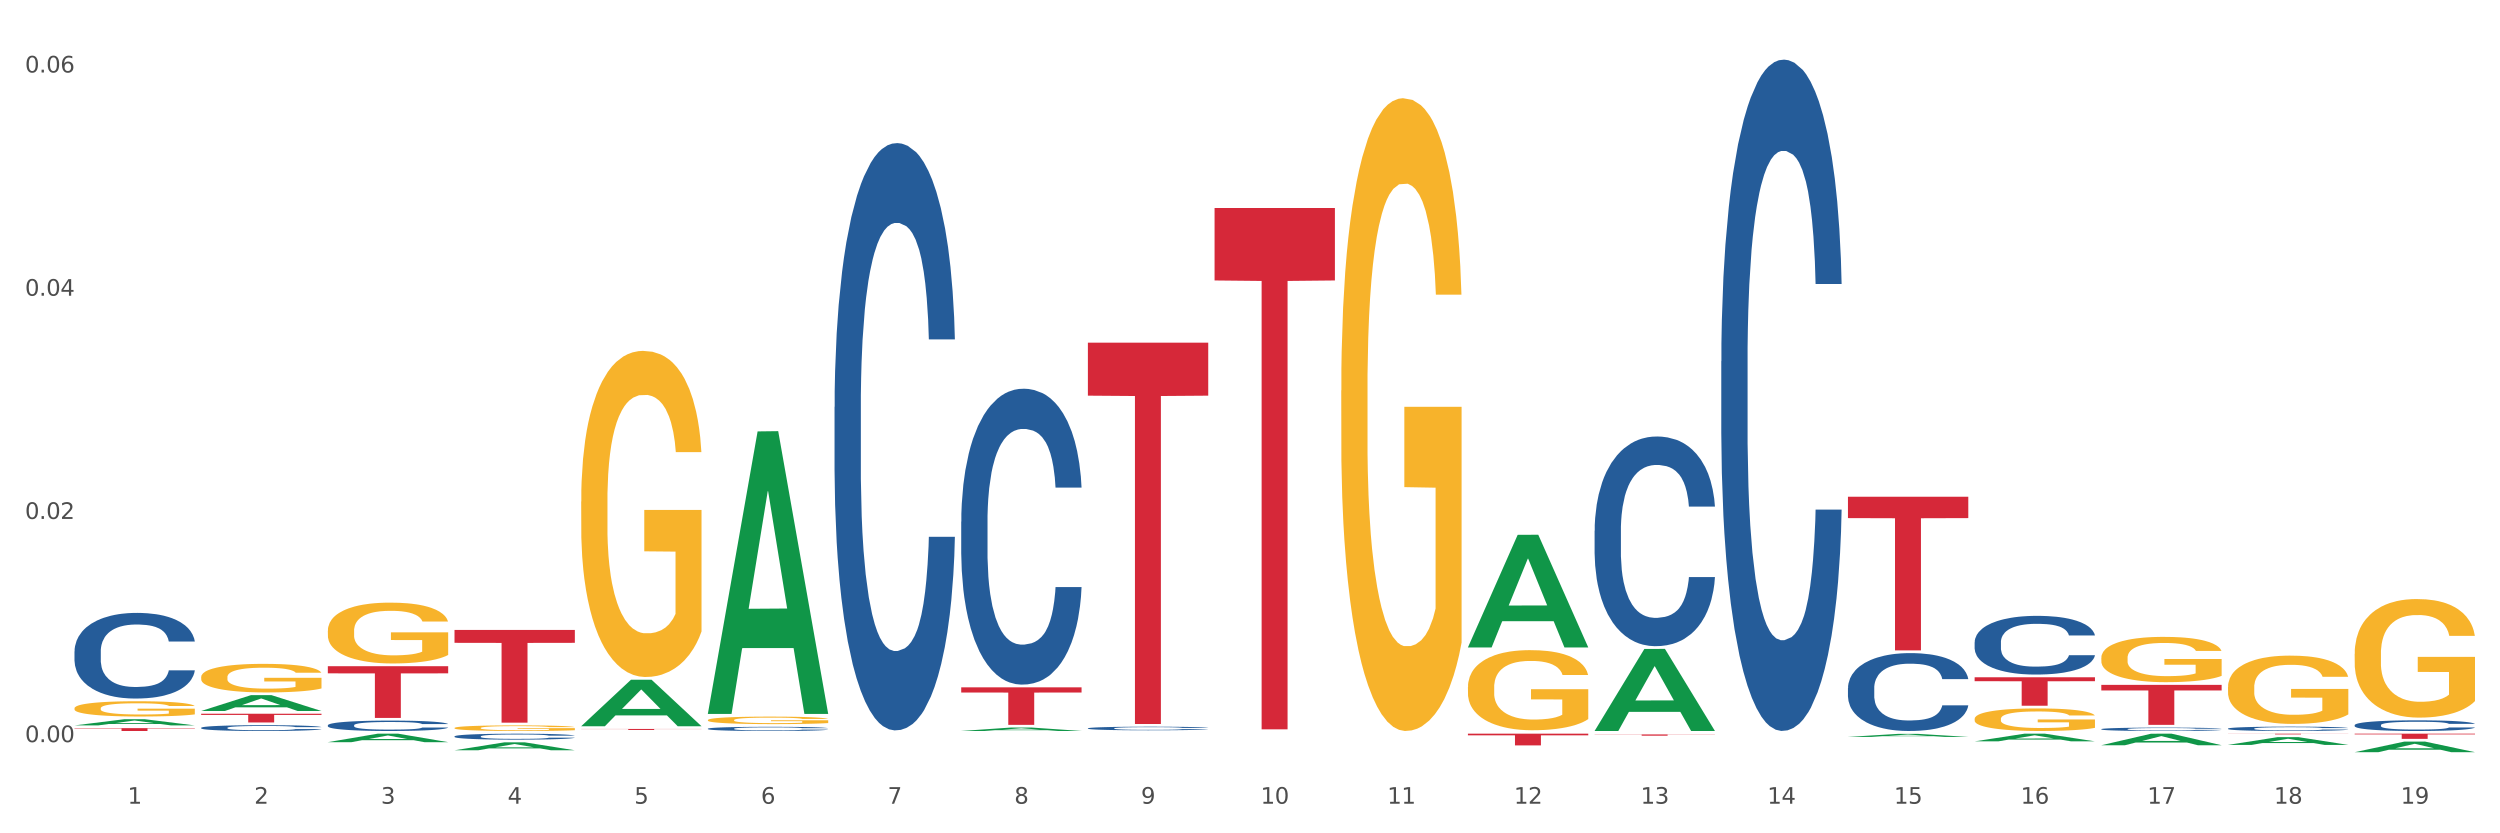 <?xml version="1.0" encoding="utf-8" standalone="no"?>
<!DOCTYPE svg PUBLIC "-//W3C//DTD SVG 1.1//EN"
  "http://www.w3.org/Graphics/SVG/1.1/DTD/svg11.dtd">
<svg xmlns:xlink="http://www.w3.org/1999/xlink" width="1080pt" height="360pt" viewBox="0 0 1080 360" xmlns="http://www.w3.org/2000/svg" version="1.1">
 <rect x="0" y="0" width="1080" height="360" fill="#333333" stroke="none"/>
 <defs>
  <style type="text/css">*{stroke-linejoin: round; stroke-linecap: butt}</style>
 </defs>
 <g id="figure_1">
  <g id="patch_1">
   <path d="M 0 360 
L 1080 360 
L 1080 0 
L 0 0 
z
" style="fill: #ffffff; stroke: #ffffff; stroke-linejoin: miter"/>
  </g>
  <g id="axes_1">
   <g id="matplotlib.axis_1">
    <g id="xtick_1">
     <g id="text_1">
      <!-- 1 -->
      <g style="fill: #4d4d4d" transform="translate(55.115 347.204) scale(0.096 -0.096)">
       <defs>
        <path id="DejaVuSans-31" d="M 794 531 
L 1825 531 
L 1825 4091 
L 703 3866 
L 703 4441 
L 1819 4666 
L 2450 4666 
L 2450 531 
L 3481 531 
L 3481 0 
L 794 0 
L 794 531 
z
" transform="scale(0.016)"/>
       </defs>
       <use xlink:href="#DejaVuSans-31"/>
      </g>
     </g>
    </g>
    <g id="xtick_2">
     <g id="text_2">
      <!-- 2 -->
      <g style="fill: #4d4d4d" transform="translate(109.839 347.204) scale(0.096 -0.096)">
       <defs>
        <path id="DejaVuSans-32" d="M 1228 531 
L 3431 531 
L 3431 0 
L 469 0 
L 469 531 
Q 828 903 1448 1529 
Q 2069 2156 2228 2338 
Q 2531 2678 2651 2914 
Q 2772 3150 2772 3378 
Q 2772 3750 2511 3984 
Q 2250 4219 1831 4219 
Q 1534 4219 1204 4116 
Q 875 4013 500 3803 
L 500 4441 
Q 881 4594 1212 4672 
Q 1544 4750 1819 4750 
Q 2544 4750 2975 4387 
Q 3406 4025 3406 3419 
Q 3406 3131 3298 2873 
Q 3191 2616 2906 2266 
Q 2828 2175 2409 1742 
Q 1991 1309 1228 531 
z
" transform="scale(0.016)"/>
       </defs>
       <use xlink:href="#DejaVuSans-32"/>
      </g>
     </g>
    </g>
    <g id="xtick_3">
     <g id="text_3">
      <!-- 3 -->
      <g style="fill: #4d4d4d" transform="translate(164.564 347.204) scale(0.096 -0.096)">
       <defs>
        <path id="DejaVuSans-33" d="M 2597 2516 
Q 3050 2419 3304 2112 
Q 3559 1806 3559 1356 
Q 3559 666 3084 287 
Q 2609 -91 1734 -91 
Q 1441 -91 1130 -33 
Q 819 25 488 141 
L 488 750 
Q 750 597 1062 519 
Q 1375 441 1716 441 
Q 2309 441 2620 675 
Q 2931 909 2931 1356 
Q 2931 1769 2642 2001 
Q 2353 2234 1838 2234 
L 1294 2234 
L 1294 2753 
L 1863 2753 
Q 2328 2753 2575 2939 
Q 2822 3125 2822 3475 
Q 2822 3834 2567 4026 
Q 2313 4219 1838 4219 
Q 1578 4219 1281 4162 
Q 984 4106 628 3988 
L 628 4550 
Q 988 4650 1302 4700 
Q 1616 4750 1894 4750 
Q 2613 4750 3031 4423 
Q 3450 4097 3450 3541 
Q 3450 3153 3228 2886 
Q 3006 2619 2597 2516 
z
" transform="scale(0.016)"/>
       </defs>
       <use xlink:href="#DejaVuSans-33"/>
      </g>
     </g>
    </g>
    <g id="xtick_4">
     <g id="text_4">
      <!-- 4 -->
      <g style="fill: #4d4d4d" transform="translate(219.288 347.204) scale(0.096 -0.096)">
       <defs>
        <path id="DejaVuSans-34" d="M 2419 4116 
L 825 1625 
L 2419 1625 
L 2419 4116 
z
M 2253 4666 
L 3047 4666 
L 3047 1625 
L 3713 1625 
L 3713 1100 
L 3047 1100 
L 3047 0 
L 2419 0 
L 2419 1100 
L 313 1100 
L 313 1709 
L 2253 4666 
z
" transform="scale(0.016)"/>
       </defs>
       <use xlink:href="#DejaVuSans-34"/>
      </g>
     </g>
    </g>
    <g id="xtick_5">
     <g id="text_5">
      <!-- 5 -->
      <g style="fill: #4d4d4d" transform="translate(274.012 347.204) scale(0.096 -0.096)">
       <defs>
        <path id="DejaVuSans-35" d="M 691 4666 
L 3169 4666 
L 3169 4134 
L 1269 4134 
L 1269 2991 
Q 1406 3038 1543 3061 
Q 1681 3084 1819 3084 
Q 2600 3084 3056 2656 
Q 3513 2228 3513 1497 
Q 3513 744 3044 326 
Q 2575 -91 1722 -91 
Q 1428 -91 1123 -41 
Q 819 9 494 109 
L 494 744 
Q 775 591 1075 516 
Q 1375 441 1709 441 
Q 2250 441 2565 725 
Q 2881 1009 2881 1497 
Q 2881 1984 2565 2268 
Q 2250 2553 1709 2553 
Q 1456 2553 1204 2497 
Q 953 2441 691 2322 
L 691 4666 
z
" transform="scale(0.016)"/>
       </defs>
       <use xlink:href="#DejaVuSans-35"/>
      </g>
     </g>
    </g>
    <g id="xtick_6">
     <g id="text_6">
      <!-- 6 -->
      <g style="fill: #4d4d4d" transform="translate(328.736 347.204) scale(0.096 -0.096)">
       <defs>
        <path id="DejaVuSans-36" d="M 2113 2584 
Q 1688 2584 1439 2293 
Q 1191 2003 1191 1497 
Q 1191 994 1439 701 
Q 1688 409 2113 409 
Q 2538 409 2786 701 
Q 3034 994 3034 1497 
Q 3034 2003 2786 2293 
Q 2538 2584 2113 2584 
z
M 3366 4563 
L 3366 3988 
Q 3128 4100 2886 4159 
Q 2644 4219 2406 4219 
Q 1781 4219 1451 3797 
Q 1122 3375 1075 2522 
Q 1259 2794 1537 2939 
Q 1816 3084 2150 3084 
Q 2853 3084 3261 2657 
Q 3669 2231 3669 1497 
Q 3669 778 3244 343 
Q 2819 -91 2113 -91 
Q 1303 -91 875 529 
Q 447 1150 447 2328 
Q 447 3434 972 4092 
Q 1497 4750 2381 4750 
Q 2619 4750 2861 4703 
Q 3103 4656 3366 4563 
z
" transform="scale(0.016)"/>
       </defs>
       <use xlink:href="#DejaVuSans-36"/>
      </g>
     </g>
    </g>
    <g id="xtick_7">
     <g id="text_7">
      <!-- 7 -->
      <g style="fill: #4d4d4d" transform="translate(383.461 347.204) scale(0.096 -0.096)">
       <defs>
        <path id="DejaVuSans-37" d="M 525 4666 
L 3525 4666 
L 3525 4397 
L 1831 0 
L 1172 0 
L 2766 4134 
L 525 4134 
L 525 4666 
z
" transform="scale(0.016)"/>
       </defs>
       <use xlink:href="#DejaVuSans-37"/>
      </g>
     </g>
    </g>
    <g id="xtick_8">
     <g id="text_8">
      <!-- 8 -->
      <g style="fill: #4d4d4d" transform="translate(438.185 347.204) scale(0.096 -0.096)">
       <defs>
        <path id="DejaVuSans-38" d="M 2034 2216 
Q 1584 2216 1326 1975 
Q 1069 1734 1069 1313 
Q 1069 891 1326 650 
Q 1584 409 2034 409 
Q 2484 409 2743 651 
Q 3003 894 3003 1313 
Q 3003 1734 2745 1975 
Q 2488 2216 2034 2216 
z
M 1403 2484 
Q 997 2584 770 2862 
Q 544 3141 544 3541 
Q 544 4100 942 4425 
Q 1341 4750 2034 4750 
Q 2731 4750 3128 4425 
Q 3525 4100 3525 3541 
Q 3525 3141 3298 2862 
Q 3072 2584 2669 2484 
Q 3125 2378 3379 2068 
Q 3634 1759 3634 1313 
Q 3634 634 3220 271 
Q 2806 -91 2034 -91 
Q 1263 -91 848 271 
Q 434 634 434 1313 
Q 434 1759 690 2068 
Q 947 2378 1403 2484 
z
M 1172 3481 
Q 1172 3119 1398 2916 
Q 1625 2713 2034 2713 
Q 2441 2713 2670 2916 
Q 2900 3119 2900 3481 
Q 2900 3844 2670 4047 
Q 2441 4250 2034 4250 
Q 1625 4250 1398 4047 
Q 1172 3844 1172 3481 
z
" transform="scale(0.016)"/>
       </defs>
       <use xlink:href="#DejaVuSans-38"/>
      </g>
     </g>
    </g>
    <g id="xtick_9">
     <g id="text_9">
      <!-- 9 -->
      <g style="fill: #4d4d4d" transform="translate(492.909 347.204) scale(0.096 -0.096)">
       <defs>
        <path id="DejaVuSans-39" d="M 703 97 
L 703 672 
Q 941 559 1184 500 
Q 1428 441 1663 441 
Q 2288 441 2617 861 
Q 2947 1281 2994 2138 
Q 2813 1869 2534 1725 
Q 2256 1581 1919 1581 
Q 1219 1581 811 2004 
Q 403 2428 403 3163 
Q 403 3881 828 4315 
Q 1253 4750 1959 4750 
Q 2769 4750 3195 4129 
Q 3622 3509 3622 2328 
Q 3622 1225 3098 567 
Q 2575 -91 1691 -91 
Q 1453 -91 1209 -44 
Q 966 3 703 97 
z
M 1959 2075 
Q 2384 2075 2632 2365 
Q 2881 2656 2881 3163 
Q 2881 3666 2632 3958 
Q 2384 4250 1959 4250 
Q 1534 4250 1286 3958 
Q 1038 3666 1038 3163 
Q 1038 2656 1286 2365 
Q 1534 2075 1959 2075 
z
" transform="scale(0.016)"/>
       </defs>
       <use xlink:href="#DejaVuSans-39"/>
      </g>
     </g>
    </g>
    <g id="xtick_10">
     <g id="text_10">
      <!-- 10 -->
      <g style="fill: #4d4d4d" transform="translate(544.58 347.204) scale(0.096 -0.096)">
       <defs>
        <path id="DejaVuSans-30" d="M 2034 4250 
Q 1547 4250 1301 3770 
Q 1056 3291 1056 2328 
Q 1056 1369 1301 889 
Q 1547 409 2034 409 
Q 2525 409 2770 889 
Q 3016 1369 3016 2328 
Q 3016 3291 2770 3770 
Q 2525 4250 2034 4250 
z
M 2034 4750 
Q 2819 4750 3233 4129 
Q 3647 3509 3647 2328 
Q 3647 1150 3233 529 
Q 2819 -91 2034 -91 
Q 1250 -91 836 529 
Q 422 1150 422 2328 
Q 422 3509 836 4129 
Q 1250 4750 2034 4750 
z
" transform="scale(0.016)"/>
       </defs>
       <use xlink:href="#DejaVuSans-31"/>
       <use xlink:href="#DejaVuSans-30" transform="translate(63.623 0)"/>
      </g>
     </g>
    </g>
    <g id="xtick_11">
     <g id="text_11">
      <!-- 11 -->
      <g style="fill: #4d4d4d" transform="translate(599.304 347.204) scale(0.096 -0.096)">
       <use xlink:href="#DejaVuSans-31"/>
       <use xlink:href="#DejaVuSans-31" transform="translate(63.623 0)"/>
      </g>
     </g>
    </g>
    <g id="xtick_12">
     <g id="text_12">
      <!-- 12 -->
      <g style="fill: #4d4d4d" transform="translate(654.028 347.204) scale(0.096 -0.096)">
       <use xlink:href="#DejaVuSans-31"/>
       <use xlink:href="#DejaVuSans-32" transform="translate(63.623 0)"/>
      </g>
     </g>
    </g>
    <g id="xtick_13">
     <g id="text_13">
      <!-- 13 -->
      <g style="fill: #4d4d4d" transform="translate(708.752 347.204) scale(0.096 -0.096)">
       <use xlink:href="#DejaVuSans-31"/>
       <use xlink:href="#DejaVuSans-33" transform="translate(63.623 0)"/>
      </g>
     </g>
    </g>
    <g id="xtick_14">
     <g id="text_14">
      <!-- 14 -->
      <g style="fill: #4d4d4d" transform="translate(763.477 347.204) scale(0.096 -0.096)">
       <use xlink:href="#DejaVuSans-31"/>
       <use xlink:href="#DejaVuSans-34" transform="translate(63.623 0)"/>
      </g>
     </g>
    </g>
    <g id="xtick_15">
     <g id="text_15">
      <!-- 15 -->
      <g style="fill: #4d4d4d" transform="translate(818.201 347.204) scale(0.096 -0.096)">
       <use xlink:href="#DejaVuSans-31"/>
       <use xlink:href="#DejaVuSans-35" transform="translate(63.623 0)"/>
      </g>
     </g>
    </g>
    <g id="xtick_16">
     <g id="text_16">
      <!-- 16 -->
      <g style="fill: #4d4d4d" transform="translate(872.925 347.204) scale(0.096 -0.096)">
       <use xlink:href="#DejaVuSans-31"/>
       <use xlink:href="#DejaVuSans-36" transform="translate(63.623 0)"/>
      </g>
     </g>
    </g>
    <g id="xtick_17">
     <g id="text_17">
      <!-- 17 -->
      <g style="fill: #4d4d4d" transform="translate(927.649 347.204) scale(0.096 -0.096)">
       <use xlink:href="#DejaVuSans-31"/>
       <use xlink:href="#DejaVuSans-37" transform="translate(63.623 0)"/>
      </g>
     </g>
    </g>
    <g id="xtick_18">
     <g id="text_18">
      <!-- 18 -->
      <g style="fill: #4d4d4d" transform="translate(982.374 347.204) scale(0.096 -0.096)">
       <use xlink:href="#DejaVuSans-31"/>
       <use xlink:href="#DejaVuSans-38" transform="translate(63.623 0)"/>
      </g>
     </g>
    </g>
    <g id="xtick_19">
     <g id="text_19">
      <!-- 19 -->
      <g style="fill: #4d4d4d" transform="translate(1037.098 347.204) scale(0.096 -0.096)">
       <use xlink:href="#DejaVuSans-31"/>
       <use xlink:href="#DejaVuSans-39" transform="translate(63.623 0)"/>
      </g>
     </g>
    </g>
    <g id="xtick_20"/>
    <g id="xtick_21"/>
    <g id="xtick_22"/>
    <g id="xtick_23"/>
    <g id="xtick_24"/>
    <g id="xtick_25"/>
    <g id="xtick_26"/>
    <g id="xtick_27"/>
    <g id="xtick_28"/>
    <g id="xtick_29"/>
    <g id="xtick_30"/>
    <g id="xtick_31"/>
    <g id="xtick_32"/>
    <g id="xtick_33"/>
    <g id="xtick_34"/>
    <g id="xtick_35"/>
    <g id="xtick_36"/>
    <g id="xtick_37"/>
   </g>
   <g id="matplotlib.axis_2">
    <g id="ytick_1">
     <g id="text_20">
      <!-- 0.00 -->
      <g style="fill: #4d4d4d" transform="translate(10.8 320.602) scale(0.096 -0.096)">
       <defs>
        <path id="DejaVuSans-2e" d="M 684 794 
L 1344 794 
L 1344 0 
L 684 0 
L 684 794 
z
" transform="scale(0.016)"/>
       </defs>
       <use xlink:href="#DejaVuSans-30"/>
       <use xlink:href="#DejaVuSans-2e" transform="translate(63.623 0)"/>
       <use xlink:href="#DejaVuSans-30" transform="translate(95.41 0)"/>
       <use xlink:href="#DejaVuSans-30" transform="translate(159.033 0)"/>
      </g>
     </g>
    </g>
    <g id="ytick_2">
     <g id="text_21">
      <!-- 0.02 -->
      <g style="fill: #4d4d4d" transform="translate(10.8 224.176) scale(0.096 -0.096)">
       <use xlink:href="#DejaVuSans-30"/>
       <use xlink:href="#DejaVuSans-2e" transform="translate(63.623 0)"/>
       <use xlink:href="#DejaVuSans-30" transform="translate(95.41 0)"/>
       <use xlink:href="#DejaVuSans-32" transform="translate(159.033 0)"/>
      </g>
     </g>
    </g>
    <g id="ytick_3">
     <g id="text_22">
      <!-- 0.04 -->
      <g style="fill: #4d4d4d" transform="translate(10.8 127.75) scale(0.096 -0.096)">
       <use xlink:href="#DejaVuSans-30"/>
       <use xlink:href="#DejaVuSans-2e" transform="translate(63.623 0)"/>
       <use xlink:href="#DejaVuSans-30" transform="translate(95.41 0)"/>
       <use xlink:href="#DejaVuSans-34" transform="translate(159.033 0)"/>
      </g>
     </g>
    </g>
    <g id="ytick_4">
     <g id="text_23">
      <!-- 0.06 -->
      <g style="fill: #4d4d4d" transform="translate(10.8 31.324) scale(0.096 -0.096)">
       <use xlink:href="#DejaVuSans-30"/>
       <use xlink:href="#DejaVuSans-2e" transform="translate(63.623 0)"/>
       <use xlink:href="#DejaVuSans-30" transform="translate(95.41 0)"/>
       <use xlink:href="#DejaVuSans-36" transform="translate(159.033 0)"/>
      </g>
     </g>
    </g>
    <g id="ytick_5"/>
    <g id="ytick_6"/>
    <g id="ytick_7"/>
   </g>
   <g id="PolyCollection_1">
    <path d="M 32.175 313.372 
L 32.229 313.37 
L 53.667 310.704 
L 62.564 310.702 
L 84.163 313.377 
L 73.873 313.377 
L 69.21 312.754 
L 47.075 312.754 
L 46.914 312.764 
L 42.412 313.377 
L 32.175 313.377 
L 32.175 313.372 
L 49.862 312.382 
L 66.423 312.38 
L 58.223 311.272 
L 58.115 311.267 
L 58.008 311.274 
L 49.808 312.38 
L 49.862 312.382 
L 32.175 313.372 
z
" clip-path="url(#pa3e691e625)" style="fill: #109648"/>
    <path d="M 196.348 318.112 
L 196.409 318.109 
L 196.409 318.044 
L 196.594 317.954 
L 197.27 317.79 
L 198.13 317.665 
L 199.605 317.519 
L 200.404 317.458 
L 201.448 317.39 
L 203.599 317.279 
L 206.057 317.185 
L 207.778 317.134 
L 209.068 317.101 
L 211.957 317.042 
L 213.616 317.016 
L 215.336 316.995 
L 216.811 316.981 
L 219.269 316.964 
L 221.236 316.957 
L 223.509 316.955 
L 225.414 316.957 
L 227.934 316.967 
L 231.621 316.995 
L 233.034 317.011 
L 234.939 317.04 
L 236.906 317.077 
L 238.504 317.115 
L 240.347 317.169 
L 242.252 317.24 
L 244.096 317.329 
L 245.386 317.411 
L 246.431 317.498 
L 247.353 317.604 
L 248.029 317.719 
L 248.336 317.816 
L 237.09 317.816 
L 236.783 317.729 
L 236.168 317.635 
L 235.554 317.571 
L 234.878 317.519 
L 233.833 317.461 
L 232.912 317.423 
L 231.375 317.378 
L 229.962 317.35 
L 228.794 317.334 
L 227.381 317.319 
L 224.37 317.305 
L 222.219 317.305 
L 220.867 317.31 
L 219.208 317.322 
L 217.794 317.338 
L 216.135 317.366 
L 214.845 317.397 
L 213.554 317.437 
L 212.817 317.465 
L 211.711 317.517 
L 210.973 317.559 
L 209.99 317.632 
L 209.437 317.684 
L 208.454 317.818 
L 208.024 317.917 
L 207.839 317.985 
L 207.716 318.06 
L 207.716 318.427 
L 208.085 318.591 
L 208.392 318.662 
L 208.884 318.742 
L 209.806 318.845 
L 211.158 318.947 
L 212.571 319.019 
L 213.739 319.064 
L 214.845 319.097 
L 215.951 319.123 
L 217.303 319.146 
L 218.409 319.16 
L 220.068 319.175 
L 222.035 319.182 
L 223.571 319.182 
L 226.705 319.17 
L 228.118 319.158 
L 229.47 319.142 
L 230.945 319.116 
L 232.113 319.088 
L 232.789 319.066 
L 233.895 319.022 
L 234.755 318.975 
L 235.492 318.921 
L 235.984 318.874 
L 236.537 318.803 
L 236.967 318.723 
L 237.09 318.681 
L 248.336 318.681 
L 248.09 318.765 
L 247.66 318.848 
L 246.8 318.958 
L 246.124 319.022 
L 245.079 319.099 
L 243.973 319.165 
L 242.437 319.238 
L 241.023 319.292 
L 239.548 319.339 
L 237.951 319.381 
L 235.062 319.44 
L 234.018 319.457 
L 231.805 319.485 
L 230.085 319.501 
L 227.565 319.518 
L 224.984 319.527 
L 222.28 319.53 
L 219.884 319.525 
L 217.241 319.511 
L 215.582 319.497 
L 213.739 319.476 
L 211.588 319.443 
L 209.56 319.403 
L 207.655 319.356 
L 205.873 319.302 
L 204.214 319.24 
L 202.063 319.139 
L 200.465 319.041 
L 199.298 318.949 
L 198.499 318.871 
L 197.7 318.773 
L 197.27 318.704 
L 196.594 318.54 
L 196.348 318.387 
L 196.348 318.112 
z
" clip-path="url(#pa3e691e625)" style="fill: #255c99"/>
    <path d="M 141.624 313.316 
L 141.685 313.312 
L 141.685 313.197 
L 141.869 313.041 
L 142.545 312.754 
L 143.406 312.537 
L 144.88 312.282 
L 145.679 312.176 
L 146.724 312.057 
L 148.875 311.864 
L 151.333 311.7 
L 153.054 311.61 
L 154.344 311.552 
L 157.232 311.45 
L 158.891 311.404 
L 160.612 311.368 
L 162.087 311.343 
L 164.545 311.314 
L 166.511 311.302 
L 168.785 311.298 
L 170.69 311.302 
L 173.21 311.318 
L 176.897 311.368 
L 178.31 311.396 
L 180.215 311.446 
L 182.182 311.511 
L 183.779 311.577 
L 185.623 311.671 
L 187.528 311.794 
L 189.371 311.95 
L 190.662 312.094 
L 191.707 312.246 
L 192.628 312.43 
L 193.304 312.631 
L 193.612 312.799 
L 182.366 312.799 
L 182.059 312.648 
L 181.444 312.483 
L 180.83 312.373 
L 180.154 312.282 
L 179.109 312.18 
L 178.187 312.114 
L 176.651 312.036 
L 175.238 311.987 
L 174.07 311.958 
L 172.657 311.934 
L 169.645 311.909 
L 167.495 311.909 
L 166.143 311.917 
L 164.484 311.938 
L 163.07 311.967 
L 161.411 312.016 
L 160.12 312.069 
L 158.83 312.139 
L 158.093 312.188 
L 156.986 312.278 
L 156.249 312.352 
L 155.266 312.479 
L 154.713 312.57 
L 153.73 312.803 
L 153.299 312.976 
L 153.115 313.095 
L 152.992 313.226 
L 152.992 313.866 
L 153.361 314.153 
L 153.668 314.276 
L 154.16 314.416 
L 155.081 314.596 
L 156.433 314.773 
L 157.847 314.9 
L 159.014 314.978 
L 160.12 315.035 
L 161.227 315.08 
L 162.579 315.121 
L 163.685 315.146 
L 165.344 315.171 
L 167.31 315.183 
L 168.847 315.183 
L 171.981 315.163 
L 173.394 315.142 
L 174.746 315.113 
L 176.221 315.068 
L 177.388 315.019 
L 178.064 314.982 
L 179.17 314.904 
L 180.031 314.822 
L 180.768 314.728 
L 181.26 314.646 
L 181.813 314.523 
L 182.243 314.383 
L 182.366 314.309 
L 193.612 314.309 
L 193.366 314.457 
L 192.936 314.6 
L 192.075 314.793 
L 191.399 314.904 
L 190.355 315.039 
L 189.249 315.154 
L 187.712 315.281 
L 186.299 315.376 
L 184.824 315.458 
L 183.226 315.532 
L 180.338 315.634 
L 179.293 315.663 
L 177.081 315.712 
L 175.36 315.741 
L 172.841 315.77 
L 170.26 315.786 
L 167.556 315.79 
L 165.16 315.782 
L 162.517 315.757 
L 160.858 315.733 
L 159.014 315.696 
L 156.864 315.638 
L 154.836 315.569 
L 152.931 315.487 
L 151.149 315.392 
L 149.489 315.286 
L 147.339 315.109 
L 145.741 314.937 
L 144.573 314.777 
L 143.774 314.641 
L 142.975 314.469 
L 142.545 314.35 
L 141.869 314.063 
L 141.624 313.796 
L 141.624 313.316 
z
" clip-path="url(#pa3e691e625)" style="fill: #255c99"/>
    <path d="M 86.899 314.407 
L 86.961 314.405 
L 86.961 314.341 
L 87.145 314.254 
L 87.821 314.093 
L 88.681 313.972 
L 90.156 313.829 
L 90.955 313.77 
L 92 313.703 
L 94.151 313.595 
L 96.609 313.504 
L 98.329 313.453 
L 99.62 313.421 
L 102.508 313.364 
L 104.167 313.339 
L 105.888 313.318 
L 107.363 313.304 
L 109.821 313.288 
L 111.787 313.281 
L 114.061 313.279 
L 115.966 313.281 
L 118.485 313.29 
L 122.172 313.318 
L 123.586 313.334 
L 125.491 313.362 
L 127.457 313.398 
L 129.055 313.435 
L 130.899 313.488 
L 132.804 313.556 
L 134.647 313.644 
L 135.938 313.724 
L 136.982 313.809 
L 137.904 313.912 
L 138.58 314.024 
L 138.887 314.118 
L 127.642 314.118 
L 127.334 314.033 
L 126.72 313.942 
L 126.105 313.88 
L 125.429 313.829 
L 124.385 313.772 
L 123.463 313.735 
L 121.927 313.692 
L 120.513 313.664 
L 119.346 313.648 
L 117.932 313.634 
L 114.921 313.621 
L 112.77 313.621 
L 111.418 313.625 
L 109.759 313.637 
L 108.346 313.653 
L 106.687 313.68 
L 105.396 313.71 
L 104.106 313.749 
L 103.368 313.777 
L 102.262 313.827 
L 101.525 313.868 
L 100.542 313.939 
L 99.988 313.99 
L 99.005 314.121 
L 98.575 314.217 
L 98.391 314.283 
L 98.268 314.357 
L 98.268 314.715 
L 98.637 314.875 
L 98.944 314.944 
L 99.435 315.022 
L 100.357 315.123 
L 101.709 315.221 
L 103.122 315.293 
L 104.29 315.336 
L 105.396 315.368 
L 106.502 315.393 
L 107.854 315.416 
L 108.96 315.43 
L 110.62 315.444 
L 112.586 315.451 
L 114.122 315.451 
L 117.256 315.439 
L 118.67 315.428 
L 120.022 315.412 
L 121.497 315.387 
L 122.664 315.359 
L 123.34 315.338 
L 124.446 315.295 
L 125.307 315.249 
L 126.044 315.196 
L 126.536 315.15 
L 127.089 315.082 
L 127.519 315.004 
L 127.642 314.962 
L 138.887 314.962 
L 138.642 315.045 
L 138.211 315.125 
L 137.351 315.233 
L 136.675 315.295 
L 135.63 315.371 
L 134.524 315.435 
L 132.988 315.506 
L 131.575 315.559 
L 130.1 315.604 
L 128.502 315.646 
L 125.614 315.703 
L 124.569 315.719 
L 122.357 315.747 
L 120.636 315.763 
L 118.117 315.779 
L 115.536 315.788 
L 112.832 315.79 
L 110.435 315.786 
L 107.793 315.772 
L 106.134 315.758 
L 104.29 315.737 
L 102.139 315.705 
L 100.111 315.666 
L 98.206 315.621 
L 96.424 315.568 
L 94.765 315.508 
L 92.614 315.41 
L 91.017 315.313 
L 89.849 315.224 
L 89.05 315.148 
L 88.251 315.052 
L 87.821 314.985 
L 87.145 314.825 
L 86.899 314.676 
L 86.899 314.407 
z
" clip-path="url(#pa3e691e625)" style="fill: #255c99"/>
    <path d="M 32.175 281.397 
L 32.236 281.363 
L 32.236 280.417 
L 32.421 279.133 
L 33.097 276.767 
L 33.957 274.976 
L 35.432 272.881 
L 36.231 272.002 
L 37.275 271.022 
L 39.426 269.434 
L 41.884 268.082 
L 43.605 267.339 
L 44.895 266.866 
L 47.784 266.021 
L 49.443 265.649 
L 51.164 265.345 
L 52.638 265.142 
L 55.096 264.906 
L 57.063 264.804 
L 59.337 264.77 
L 61.242 264.804 
L 63.761 264.939 
L 67.448 265.345 
L 68.862 265.582 
L 70.767 265.987 
L 72.733 266.528 
L 74.331 267.068 
L 76.174 267.846 
L 78.079 268.859 
L 79.923 270.144 
L 81.213 271.326 
L 82.258 272.577 
L 83.18 274.097 
L 83.856 275.753 
L 84.163 277.139 
L 72.917 277.139 
L 72.61 275.889 
L 71.996 274.537 
L 71.381 273.624 
L 70.705 272.881 
L 69.66 272.036 
L 68.739 271.495 
L 67.202 270.853 
L 65.789 270.448 
L 64.621 270.211 
L 63.208 270.008 
L 60.197 269.806 
L 58.046 269.806 
L 56.694 269.873 
L 55.035 270.042 
L 53.622 270.279 
L 51.962 270.684 
L 50.672 271.124 
L 49.381 271.698 
L 48.644 272.104 
L 47.538 272.847 
L 46.8 273.455 
L 45.817 274.503 
L 45.264 275.246 
L 44.281 277.173 
L 43.851 278.592 
L 43.666 279.572 
L 43.544 280.653 
L 43.544 285.925 
L 43.912 288.291 
L 44.22 289.304 
L 44.711 290.453 
L 45.633 291.94 
L 46.985 293.393 
L 48.398 294.441 
L 49.566 295.083 
L 50.672 295.556 
L 51.778 295.928 
L 53.13 296.266 
L 54.236 296.469 
L 55.895 296.671 
L 57.862 296.773 
L 59.398 296.773 
L 62.532 296.604 
L 63.945 296.435 
L 65.297 296.198 
L 66.772 295.827 
L 67.94 295.421 
L 68.616 295.117 
L 69.722 294.475 
L 70.582 293.799 
L 71.32 293.022 
L 71.811 292.346 
L 72.364 291.332 
L 72.795 290.183 
L 72.917 289.575 
L 84.163 289.575 
L 83.917 290.791 
L 83.487 291.974 
L 82.627 293.562 
L 81.951 294.475 
L 80.906 295.59 
L 79.8 296.536 
L 78.264 297.584 
L 76.85 298.361 
L 75.375 299.037 
L 73.778 299.645 
L 70.89 300.49 
L 69.845 300.727 
L 67.633 301.132 
L 65.912 301.369 
L 63.392 301.605 
L 60.811 301.74 
L 58.108 301.774 
L 55.711 301.707 
L 53.069 301.504 
L 51.409 301.301 
L 49.566 300.997 
L 47.415 300.524 
L 45.387 299.949 
L 43.482 299.274 
L 41.7 298.496 
L 40.041 297.618 
L 37.89 296.165 
L 36.292 294.745 
L 35.125 293.427 
L 34.326 292.312 
L 33.527 290.893 
L 33.097 289.913 
L 32.421 287.547 
L 32.175 285.351 
L 32.175 281.397 
z
" clip-path="url(#pa3e691e625)" style="fill: #255c99"/>
    <path d="M 32.175 314.542 
L 84.163 314.542 
L 84.163 314.716 
L 63.713 314.717 
L 63.713 315.79 
L 52.502 315.79 
L 52.502 314.717 
L 32.175 314.716 
L 32.175 314.543 
L 32.175 314.542 
z
" clip-path="url(#pa3e691e625)" style="fill: #d62839"/>
    <path d="M 86.899 308.323 
L 138.887 308.323 
L 138.887 308.85 
L 118.437 308.854 
L 118.437 312.114 
L 107.226 312.114 
L 107.226 308.854 
L 86.899 308.85 
L 86.899 308.327 
L 86.899 308.323 
z
" clip-path="url(#pa3e691e625)" style="fill: #d62839"/>
    <path d="M 141.624 287.784 
L 193.612 287.784 
L 193.612 290.89 
L 173.161 290.911 
L 173.161 310.133 
L 161.951 310.133 
L 161.951 290.911 
L 141.624 290.89 
L 141.624 287.805 
L 141.624 287.784 
z
" clip-path="url(#pa3e691e625)" style="fill: #d62839"/>
    <path d="M 196.348 272.133 
L 248.336 272.133 
L 248.336 277.701 
L 227.886 277.738 
L 227.886 312.2 
L 216.675 312.2 
L 216.675 277.738 
L 196.348 277.701 
L 196.348 272.17 
L 196.348 272.133 
z
" clip-path="url(#pa3e691e625)" style="fill: #d62839"/>
    <path d="M 251.072 314.904 
L 303.06 314.904 
L 303.06 314.966 
L 282.61 314.966 
L 282.61 315.349 
L 271.399 315.349 
L 271.399 314.966 
L 251.072 314.966 
L 251.072 314.905 
L 251.072 314.904 
z
" clip-path="url(#pa3e691e625)" style="fill: #d62839"/>
    <path d="M 415.245 296.923 
L 467.233 296.923 
L 467.233 299.175 
L 446.783 299.19 
L 446.783 313.129 
L 435.572 313.129 
L 435.572 299.19 
L 415.245 299.175 
L 415.245 296.938 
L 415.245 296.923 
z
" clip-path="url(#pa3e691e625)" style="fill: #d62839"/>
    <path d="M 469.969 148.032 
L 521.957 148.032 
L 521.957 170.925 
L 501.507 171.079 
L 501.507 312.767 
L 490.296 312.767 
L 490.296 171.079 
L 469.969 170.925 
L 469.969 148.186 
L 469.969 148.032 
z
" clip-path="url(#pa3e691e625)" style="fill: #d62839"/>
    <path d="M 524.693 89.861 
L 576.682 89.861 
L 576.682 121.159 
L 556.231 121.371 
L 556.231 315.081 
L 545.021 315.081 
L 545.021 121.371 
L 524.693 121.159 
L 524.693 90.073 
L 524.693 89.861 
z
" clip-path="url(#pa3e691e625)" style="fill: #d62839"/>
    <path d="M 634.142 316.955 
L 686.13 316.955 
L 686.13 317.657 
L 665.68 317.662 
L 665.68 322.008 
L 654.469 322.008 
L 654.469 317.662 
L 634.142 317.657 
L 634.142 316.96 
L 634.142 316.955 
z
" clip-path="url(#pa3e691e625)" style="fill: #d62839"/>
    <path d="M 32.175 305.988 
L 32.236 305.982 
L 32.236 305.765 
L 32.359 305.578 
L 32.973 305.126 
L 33.894 304.753 
L 34.569 304.554 
L 35.244 304.391 
L 36.042 304.228 
L 37.024 304.06 
L 38.804 303.813 
L 39.909 303.686 
L 41.259 303.554 
L 43.714 303.361 
L 45.494 303.252 
L 47.336 303.162 
L 50.343 303.054 
L 52.307 303.005 
L 54.394 302.969 
L 56.911 302.945 
L 58.814 302.939 
L 62.987 302.957 
L 66.547 303.011 
L 68.266 303.054 
L 70.476 303.126 
L 71.642 303.174 
L 73.544 303.27 
L 75.509 303.397 
L 76.859 303.505 
L 78.884 303.71 
L 80.419 303.915 
L 81.831 304.168 
L 82.567 304.343 
L 83.12 304.506 
L 83.611 304.692 
L 84.102 304.988 
L 73.053 304.988 
L 72.624 304.777 
L 71.949 304.578 
L 70.967 304.385 
L 70.107 304.265 
L 68.634 304.114 
L 67.284 304.018 
L 65.872 303.945 
L 64.153 303.885 
L 62.803 303.855 
L 60.9 303.831 
L 57.156 303.837 
L 54.64 303.885 
L 52.921 303.945 
L 51.816 304 
L 50.834 304.06 
L 49.729 304.144 
L 48.44 304.271 
L 47.52 304.385 
L 46.599 304.53 
L 45.863 304.674 
L 45.187 304.843 
L 44.635 305.024 
L 44.205 305.211 
L 43.837 305.44 
L 43.53 305.819 
L 43.53 306.645 
L 43.653 306.831 
L 43.96 307.079 
L 44.328 307.265 
L 44.942 307.488 
L 45.494 307.639 
L 46.538 307.856 
L 47.704 308.037 
L 48.625 308.151 
L 49.545 308.247 
L 51.141 308.38 
L 52.921 308.488 
L 54.456 308.555 
L 56.542 308.615 
L 57.954 308.639 
L 59.182 308.651 
L 62.189 308.651 
L 64.338 308.633 
L 66.731 308.591 
L 68.573 308.537 
L 70.107 308.47 
L 71.826 308.362 
L 72.931 308.26 
L 72.931 307 
L 59.427 306.994 
L 59.427 306.157 
L 84.163 306.157 
L 84.163 308.615 
L 83.12 308.742 
L 81.953 308.856 
L 80.726 308.958 
L 78.884 309.085 
L 76.675 309.205 
L 74.711 309.29 
L 72.624 309.362 
L 70.169 309.428 
L 66.977 309.489 
L 65.013 309.513 
L 62.558 309.531 
L 59.673 309.537 
L 57.156 309.525 
L 54.701 309.495 
L 52.123 309.44 
L 49.607 309.362 
L 47.704 309.284 
L 45.801 309.187 
L 43.776 309.061 
L 42.18 308.94 
L 40.952 308.832 
L 39.602 308.693 
L 38.129 308.513 
L 37.024 308.35 
L 36.042 308.181 
L 34.998 307.964 
L 34.262 307.777 
L 33.525 307.542 
L 33.096 307.368 
L 32.605 307.097 
L 32.236 306.717 
L 32.175 305.988 
z
" clip-path="url(#pa3e691e625)" style="fill: #f7b32b"/>
    <path d="M 798.315 214.593 
L 850.303 214.593 
L 850.303 223.818 
L 829.853 223.88 
L 829.853 280.976 
L 818.642 280.976 
L 818.642 223.88 
L 798.315 223.818 
L 798.315 214.655 
L 798.315 214.593 
z
" clip-path="url(#pa3e691e625)" style="fill: #d62839"/>
    <path d="M 853.039 292.576 
L 905.027 292.576 
L 905.027 294.286 
L 884.577 294.298 
L 884.577 304.88 
L 873.366 304.88 
L 873.366 294.298 
L 853.039 294.286 
L 853.039 292.588 
L 853.039 292.576 
z
" clip-path="url(#pa3e691e625)" style="fill: #d62839"/>
    <path d="M 907.763 295.869 
L 959.751 295.869 
L 959.751 298.271 
L 939.301 298.287 
L 939.301 313.155 
L 928.09 313.155 
L 928.09 298.287 
L 907.763 298.271 
L 907.763 295.885 
L 907.763 295.869 
z
" clip-path="url(#pa3e691e625)" style="fill: #d62839"/>
    <path d="M 305.796 314.794 
L 305.858 314.792 
L 305.858 314.746 
L 306.042 314.683 
L 306.718 314.567 
L 307.578 314.48 
L 309.053 314.377 
L 309.852 314.334 
L 310.897 314.286 
L 313.048 314.208 
L 315.506 314.142 
L 317.226 314.106 
L 318.517 314.083 
L 321.405 314.042 
L 323.064 314.023 
L 324.785 314.008 
L 326.26 313.999 
L 328.718 313.987 
L 330.684 313.982 
L 332.958 313.98 
L 334.863 313.982 
L 337.382 313.989 
L 341.07 314.008 
L 342.483 314.02 
L 344.388 314.04 
L 346.354 314.066 
L 347.952 314.093 
L 349.796 314.131 
L 351.701 314.18 
L 353.544 314.243 
L 354.835 314.301 
L 355.879 314.362 
L 356.801 314.437 
L 357.477 314.518 
L 357.784 314.585 
L 346.539 314.585 
L 346.232 314.524 
L 345.617 314.458 
L 345.002 314.413 
L 344.327 314.377 
L 343.282 314.336 
L 342.36 314.309 
L 340.824 314.278 
L 339.41 314.258 
L 338.243 314.246 
L 336.829 314.237 
L 333.818 314.227 
L 331.667 314.227 
L 330.316 314.23 
L 328.656 314.238 
L 327.243 314.25 
L 325.584 314.27 
L 324.293 314.291 
L 323.003 314.319 
L 322.265 314.339 
L 321.159 314.375 
L 320.422 314.405 
L 319.439 314.456 
L 318.886 314.493 
L 317.902 314.587 
L 317.472 314.656 
L 317.288 314.704 
L 317.165 314.757 
L 317.165 315.015 
L 317.534 315.131 
L 317.841 315.18 
L 318.332 315.237 
L 319.254 315.309 
L 320.606 315.38 
L 322.02 315.432 
L 323.187 315.463 
L 324.293 315.486 
L 325.399 315.504 
L 326.751 315.521 
L 327.857 315.531 
L 329.517 315.541 
L 331.483 315.546 
L 333.019 315.546 
L 336.153 315.537 
L 337.567 315.529 
L 338.919 315.518 
L 340.394 315.499 
L 341.561 315.479 
L 342.237 315.465 
L 343.343 315.433 
L 344.204 315.4 
L 344.941 315.362 
L 345.433 315.329 
L 345.986 315.279 
L 346.416 315.223 
L 346.539 315.194 
L 357.784 315.194 
L 357.539 315.253 
L 357.108 315.311 
L 356.248 315.389 
L 355.572 315.433 
L 354.527 315.488 
L 353.421 315.534 
L 351.885 315.585 
L 350.472 315.623 
L 348.997 315.656 
L 347.399 315.686 
L 344.511 315.727 
L 343.466 315.739 
L 341.254 315.759 
L 339.533 315.77 
L 337.014 315.782 
L 334.433 315.789 
L 331.729 315.79 
L 329.332 315.787 
L 326.69 315.777 
L 325.031 315.767 
L 323.187 315.752 
L 321.036 315.729 
L 319.008 315.701 
L 317.103 315.668 
L 315.321 315.63 
L 313.662 315.587 
L 311.511 315.516 
L 309.914 315.446 
L 308.746 315.382 
L 307.947 315.327 
L 307.148 315.258 
L 306.718 315.21 
L 306.042 315.094 
L 305.796 314.987 
L 305.796 314.794 
z
" clip-path="url(#pa3e691e625)" style="fill: #255c99"/>
    <path d="M 360.521 175.815 
L 360.582 175.583 
L 360.582 169.096 
L 360.766 160.291 
L 361.442 144.071 
L 362.303 131.791 
L 363.778 117.425 
L 364.576 111.401 
L 365.621 104.681 
L 367.772 93.791 
L 370.23 84.523 
L 371.951 79.425 
L 373.241 76.181 
L 376.129 70.388 
L 377.789 67.84 
L 379.509 65.754 
L 380.984 64.364 
L 383.442 62.742 
L 385.409 62.047 
L 387.682 61.815 
L 389.587 62.047 
L 392.107 62.974 
L 395.794 65.754 
L 397.207 67.376 
L 399.112 70.157 
L 401.079 73.864 
L 402.676 77.571 
L 404.52 82.901 
L 406.425 89.852 
L 408.269 98.657 
L 409.559 106.766 
L 410.604 115.34 
L 411.525 125.766 
L 412.201 137.12 
L 412.509 146.62 
L 401.263 146.62 
L 400.956 138.047 
L 400.341 128.779 
L 399.727 122.522 
L 399.051 117.425 
L 398.006 111.632 
L 397.084 107.925 
L 395.548 103.522 
L 394.135 100.742 
L 392.967 99.12 
L 391.554 97.73 
L 388.543 96.34 
L 386.392 96.34 
L 385.04 96.803 
L 383.381 97.962 
L 381.967 99.583 
L 380.308 102.364 
L 379.018 105.376 
L 377.727 109.315 
L 376.99 112.096 
L 375.884 117.193 
L 375.146 121.364 
L 374.163 128.547 
L 373.61 133.644 
L 372.627 146.852 
L 372.196 156.583 
L 372.012 163.303 
L 371.889 170.717 
L 371.889 206.864 
L 372.258 223.083 
L 372.565 230.034 
L 373.057 237.912 
L 373.979 248.108 
L 375.33 258.071 
L 376.744 265.254 
L 377.911 269.656 
L 379.018 272.9 
L 380.124 275.449 
L 381.476 277.766 
L 382.582 279.156 
L 384.241 280.546 
L 386.207 281.242 
L 387.744 281.242 
L 390.878 280.083 
L 392.291 278.925 
L 393.643 277.303 
L 395.118 274.754 
L 396.285 271.973 
L 396.961 269.888 
L 398.068 265.486 
L 398.928 260.851 
L 399.665 255.522 
L 400.157 250.888 
L 400.71 243.937 
L 401.14 236.059 
L 401.263 231.888 
L 412.509 231.888 
L 412.263 240.229 
L 411.833 248.339 
L 410.972 259.229 
L 410.296 265.486 
L 409.252 273.132 
L 408.146 279.62 
L 406.609 286.803 
L 405.196 292.132 
L 403.721 296.766 
L 402.123 300.937 
L 399.235 306.729 
L 398.19 308.351 
L 395.978 311.132 
L 394.258 312.754 
L 391.738 314.376 
L 389.157 315.302 
L 386.453 315.534 
L 384.057 315.071 
L 381.414 313.681 
L 379.755 312.29 
L 377.911 310.205 
L 375.761 306.961 
L 373.733 303.022 
L 371.828 298.388 
L 370.046 293.059 
L 368.386 287.034 
L 366.236 277.071 
L 364.638 267.339 
L 363.47 258.303 
L 362.671 250.656 
L 361.873 240.925 
L 361.442 234.205 
L 360.766 217.986 
L 360.521 202.925 
L 360.521 175.815 
z
" clip-path="url(#pa3e691e625)" style="fill: #255c99"/>
    <path d="M 415.245 225.36 
L 415.306 225.243 
L 415.306 221.974 
L 415.491 217.538 
L 416.167 209.366 
L 417.027 203.178 
L 418.502 195.94 
L 419.301 192.905 
L 420.345 189.519 
L 422.496 184.032 
L 424.954 179.362 
L 426.675 176.794 
L 427.965 175.159 
L 430.854 172.24 
L 432.513 170.956 
L 434.233 169.905 
L 435.708 169.205 
L 438.166 168.388 
L 440.133 168.038 
L 442.407 167.921 
L 444.312 168.038 
L 446.831 168.505 
L 450.518 169.905 
L 451.932 170.723 
L 453.837 172.124 
L 455.803 173.992 
L 457.401 175.86 
L 459.244 178.545 
L 461.149 182.047 
L 462.993 186.484 
L 464.283 190.57 
L 465.328 194.889 
L 466.25 200.143 
L 466.926 205.863 
L 467.233 210.65 
L 455.987 210.65 
L 455.68 206.33 
L 455.066 201.661 
L 454.451 198.508 
L 453.775 195.94 
L 452.73 193.021 
L 451.809 191.153 
L 450.272 188.935 
L 448.859 187.534 
L 447.691 186.717 
L 446.278 186.017 
L 443.267 185.316 
L 441.116 185.316 
L 439.764 185.55 
L 438.105 186.133 
L 436.692 186.951 
L 435.032 188.351 
L 433.742 189.869 
L 432.451 191.854 
L 431.714 193.255 
L 430.608 195.823 
L 429.87 197.925 
L 428.887 201.544 
L 428.334 204.112 
L 427.351 210.767 
L 426.921 215.67 
L 426.736 219.056 
L 426.613 222.792 
L 426.613 241.004 
L 426.982 249.176 
L 427.289 252.679 
L 427.781 256.648 
L 428.703 261.785 
L 430.055 266.805 
L 431.468 270.424 
L 432.636 272.643 
L 433.742 274.277 
L 434.848 275.561 
L 436.2 276.729 
L 437.306 277.429 
L 438.965 278.13 
L 440.932 278.48 
L 442.468 278.48 
L 445.602 277.896 
L 447.015 277.312 
L 448.367 276.495 
L 449.842 275.211 
L 451.01 273.81 
L 451.686 272.759 
L 452.792 270.541 
L 453.652 268.206 
L 454.39 265.521 
L 454.881 263.186 
L 455.434 259.684 
L 455.864 255.714 
L 455.987 253.613 
L 467.233 253.613 
L 466.987 257.816 
L 466.557 261.902 
L 465.697 267.389 
L 465.021 270.541 
L 463.976 274.394 
L 462.87 277.663 
L 461.334 281.282 
L 459.92 283.967 
L 458.445 286.302 
L 456.848 288.403 
L 453.959 291.322 
L 452.915 292.139 
L 450.702 293.54 
L 448.982 294.357 
L 446.462 295.175 
L 443.881 295.642 
L 441.178 295.758 
L 438.781 295.525 
L 436.138 294.824 
L 434.479 294.124 
L 432.636 293.073 
L 430.485 291.439 
L 428.457 289.454 
L 426.552 287.119 
L 424.77 284.434 
L 423.111 281.399 
L 420.96 276.378 
L 419.362 271.475 
L 418.195 266.922 
L 417.396 263.069 
L 416.597 258.166 
L 416.167 254.78 
L 415.491 246.608 
L 415.245 239.019 
L 415.245 225.36 
z
" clip-path="url(#pa3e691e625)" style="fill: #255c99"/>
    <path d="M 469.969 314.632 
L 470.031 314.63 
L 470.031 314.59 
L 470.215 314.536 
L 470.891 314.437 
L 471.751 314.361 
L 473.226 314.273 
L 474.025 314.236 
L 475.07 314.195 
L 477.22 314.128 
L 479.679 314.071 
L 481.399 314.04 
L 482.69 314.02 
L 485.578 313.984 
L 487.237 313.969 
L 488.958 313.956 
L 490.433 313.948 
L 492.891 313.938 
L 494.857 313.933 
L 497.131 313.932 
L 499.036 313.933 
L 501.555 313.939 
L 505.242 313.956 
L 506.656 313.966 
L 508.561 313.983 
L 510.527 314.006 
L 512.125 314.029 
L 513.969 314.061 
L 515.874 314.104 
L 517.717 314.158 
L 519.008 314.208 
L 520.052 314.26 
L 520.974 314.324 
L 521.65 314.394 
L 521.957 314.453 
L 510.712 314.453 
L 510.404 314.4 
L 509.79 314.343 
L 509.175 314.305 
L 508.499 314.273 
L 507.455 314.238 
L 506.533 314.215 
L 504.997 314.188 
L 503.583 314.171 
L 502.416 314.161 
L 501.002 314.152 
L 497.991 314.144 
L 495.84 314.144 
L 494.488 314.147 
L 492.829 314.154 
L 491.416 314.164 
L 489.757 314.181 
L 488.466 314.199 
L 487.176 314.223 
L 486.438 314.241 
L 485.332 314.272 
L 484.595 314.297 
L 483.611 314.342 
L 483.058 314.373 
L 482.075 314.454 
L 481.645 314.514 
L 481.461 314.555 
L 481.338 314.6 
L 481.338 314.822 
L 481.706 314.922 
L 482.014 314.965 
L 482.505 315.013 
L 483.427 315.076 
L 484.779 315.137 
L 486.192 315.181 
L 487.36 315.208 
L 488.466 315.228 
L 489.572 315.243 
L 490.924 315.258 
L 492.03 315.266 
L 493.69 315.275 
L 495.656 315.279 
L 497.192 315.279 
L 500.326 315.272 
L 501.74 315.265 
L 503.092 315.255 
L 504.566 315.239 
L 505.734 315.222 
L 506.41 315.209 
L 507.516 315.182 
L 508.376 315.154 
L 509.114 315.121 
L 509.605 315.093 
L 510.159 315.05 
L 510.589 315.002 
L 510.712 314.976 
L 521.957 314.976 
L 521.711 315.027 
L 521.281 315.077 
L 520.421 315.144 
L 519.745 315.182 
L 518.7 315.229 
L 517.594 315.269 
L 516.058 315.313 
L 514.645 315.346 
L 513.17 315.374 
L 511.572 315.4 
L 508.684 315.435 
L 507.639 315.445 
L 505.427 315.463 
L 503.706 315.472 
L 501.187 315.482 
L 498.606 315.488 
L 495.902 315.49 
L 493.505 315.487 
L 490.863 315.478 
L 489.204 315.47 
L 487.36 315.457 
L 485.209 315.437 
L 483.181 315.413 
L 481.276 315.384 
L 479.494 315.352 
L 477.835 315.315 
L 475.684 315.253 
L 474.086 315.194 
L 472.919 315.138 
L 472.12 315.091 
L 471.321 315.031 
L 470.891 314.99 
L 470.215 314.891 
L 469.969 314.798 
L 469.969 314.632 
z
" clip-path="url(#pa3e691e625)" style="fill: #255c99"/>
    <path d="M 86.899 292.495 
L 86.961 292.483 
L 86.961 292.077 
L 87.083 291.728 
L 87.697 290.882 
L 88.618 290.182 
L 89.293 289.81 
L 89.968 289.505 
L 90.766 289.201 
L 91.748 288.885 
L 93.528 288.422 
L 94.633 288.185 
L 95.983 287.937 
L 98.439 287.576 
L 100.219 287.373 
L 102.06 287.204 
L 105.067 287.001 
L 107.032 286.911 
L 109.118 286.843 
L 111.635 286.798 
L 113.538 286.786 
L 117.712 286.82 
L 121.272 286.922 
L 122.99 287.001 
L 125.2 287.136 
L 126.366 287.226 
L 128.269 287.407 
L 130.233 287.644 
L 131.583 287.847 
L 133.609 288.23 
L 135.143 288.614 
L 136.555 289.088 
L 137.291 289.415 
L 137.844 289.72 
L 138.335 290.069 
L 138.826 290.622 
L 127.778 290.622 
L 127.348 290.227 
L 126.673 289.855 
L 125.691 289.494 
L 124.832 289.268 
L 123.358 288.986 
L 122.008 288.806 
L 120.596 288.67 
L 118.878 288.558 
L 117.527 288.501 
L 115.625 288.456 
L 111.881 288.467 
L 109.364 288.558 
L 107.645 288.67 
L 106.541 288.772 
L 105.559 288.885 
L 104.454 289.043 
L 103.165 289.28 
L 102.244 289.494 
L 101.323 289.765 
L 100.587 290.035 
L 99.912 290.351 
L 99.359 290.69 
L 98.93 291.039 
L 98.561 291.468 
L 98.254 292.179 
L 98.254 293.724 
L 98.377 294.074 
L 98.684 294.537 
L 99.052 294.886 
L 99.666 295.304 
L 100.219 295.586 
L 101.262 295.992 
L 102.428 296.33 
L 103.349 296.545 
L 104.27 296.725 
L 105.865 296.973 
L 107.645 297.176 
L 109.18 297.3 
L 111.267 297.413 
L 112.678 297.458 
L 113.906 297.481 
L 116.914 297.481 
L 119.062 297.447 
L 121.456 297.368 
L 123.297 297.267 
L 124.832 297.143 
L 126.55 296.939 
L 127.655 296.748 
L 127.655 294.39 
L 114.152 294.379 
L 114.152 292.811 
L 138.887 292.811 
L 138.887 297.413 
L 137.844 297.65 
L 136.678 297.865 
L 135.45 298.056 
L 133.609 298.293 
L 131.399 298.519 
L 129.435 298.677 
L 127.348 298.812 
L 124.893 298.936 
L 121.701 299.049 
L 119.737 299.094 
L 117.282 299.128 
L 114.397 299.139 
L 111.881 299.117 
L 109.425 299.06 
L 106.847 298.959 
L 104.331 298.812 
L 102.428 298.666 
L 100.525 298.485 
L 98.5 298.248 
L 96.904 298.022 
L 95.676 297.819 
L 94.326 297.56 
L 92.853 297.222 
L 91.748 296.917 
L 90.766 296.601 
L 89.723 296.195 
L 88.986 295.845 
L 88.25 295.405 
L 87.82 295.078 
L 87.329 294.57 
L 86.961 293.86 
L 86.899 292.495 
z
" clip-path="url(#pa3e691e625)" style="fill: #f7b32b"/>
    <path d="M 141.624 272.482 
L 141.685 272.458 
L 141.685 271.594 
L 141.808 270.85 
L 142.421 269.05 
L 143.342 267.562 
L 144.017 266.769 
L 144.693 266.121 
L 145.49 265.473 
L 146.472 264.801 
L 148.252 263.817 
L 149.357 263.313 
L 150.708 262.785 
L 153.163 262.017 
L 154.943 261.585 
L 156.784 261.225 
L 159.792 260.793 
L 161.756 260.601 
L 163.843 260.457 
L 166.359 260.361 
L 168.262 260.337 
L 172.436 260.409 
L 175.996 260.625 
L 177.714 260.793 
L 179.924 261.081 
L 181.09 261.273 
L 182.993 261.657 
L 184.957 262.161 
L 186.308 262.593 
L 188.333 263.409 
L 189.867 264.225 
L 191.279 265.233 
L 192.016 265.929 
L 192.568 266.577 
L 193.059 267.321 
L 193.55 268.498 
L 182.502 268.498 
L 182.072 267.658 
L 181.397 266.865 
L 180.415 266.097 
L 179.556 265.617 
L 178.083 265.017 
L 176.732 264.633 
L 175.321 264.345 
L 173.602 264.105 
L 172.252 263.985 
L 170.349 263.889 
L 166.605 263.913 
L 164.088 264.105 
L 162.37 264.345 
L 161.265 264.561 
L 160.283 264.801 
L 159.178 265.137 
L 157.889 265.641 
L 156.968 266.097 
L 156.048 266.673 
L 155.311 267.249 
L 154.636 267.922 
L 154.083 268.642 
L 153.654 269.386 
L 153.286 270.298 
L 152.979 271.81 
L 152.979 275.098 
L 153.101 275.842 
L 153.408 276.827 
L 153.777 277.571 
L 154.39 278.459 
L 154.943 279.059 
L 155.986 279.923 
L 157.152 280.643 
L 158.073 281.099 
L 158.994 281.483 
L 160.59 282.011 
L 162.37 282.443 
L 163.904 282.707 
L 165.991 282.947 
L 167.403 283.043 
L 168.63 283.091 
L 171.638 283.091 
L 173.786 283.019 
L 176.18 282.851 
L 178.021 282.635 
L 179.556 282.371 
L 181.274 281.939 
L 182.379 281.531 
L 182.379 276.515 
L 168.876 276.491 
L 168.876 273.154 
L 193.612 273.154 
L 193.612 282.947 
L 192.568 283.451 
L 191.402 283.907 
L 190.174 284.315 
L 188.333 284.819 
L 186.123 285.3 
L 184.159 285.636 
L 182.072 285.924 
L 179.617 286.188 
L 176.425 286.428 
L 174.461 286.524 
L 172.006 286.596 
L 169.121 286.62 
L 166.605 286.572 
L 164.15 286.452 
L 161.572 286.236 
L 159.055 285.924 
L 157.152 285.612 
L 155.25 285.228 
L 153.224 284.723 
L 151.628 284.243 
L 150.401 283.811 
L 149.05 283.259 
L 147.577 282.539 
L 146.472 281.891 
L 145.49 281.219 
L 144.447 280.355 
L 143.71 279.611 
L 142.974 278.675 
L 142.544 277.979 
L 142.053 276.899 
L 141.685 275.386 
L 141.624 272.482 
z
" clip-path="url(#pa3e691e625)" style="fill: #f7b32b"/>
    <path d="M 196.348 314.486 
L 196.409 314.484 
L 196.409 314.404 
L 196.532 314.335 
L 197.146 314.169 
L 198.066 314.032 
L 198.742 313.959 
L 199.417 313.899 
L 200.215 313.839 
L 201.197 313.777 
L 202.977 313.686 
L 204.082 313.64 
L 205.432 313.591 
L 207.887 313.52 
L 209.667 313.48 
L 211.508 313.447 
L 214.516 313.407 
L 216.48 313.39 
L 218.567 313.376 
L 221.084 313.367 
L 222.986 313.365 
L 227.16 313.372 
L 230.72 313.392 
L 232.439 313.407 
L 234.648 313.434 
L 235.815 313.452 
L 237.717 313.487 
L 239.681 313.534 
L 241.032 313.573 
L 243.057 313.649 
L 244.592 313.724 
L 246.003 313.817 
L 246.74 313.881 
L 247.292 313.941 
L 247.783 314.01 
L 248.275 314.118 
L 237.226 314.118 
L 236.797 314.041 
L 236.121 313.968 
L 235.139 313.897 
L 234.28 313.852 
L 232.807 313.797 
L 231.457 313.762 
L 230.045 313.735 
L 228.326 313.713 
L 226.976 313.702 
L 225.073 313.693 
L 221.329 313.695 
L 218.813 313.713 
L 217.094 313.735 
L 215.989 313.755 
L 215.007 313.777 
L 213.902 313.808 
L 212.613 313.855 
L 211.693 313.897 
L 210.772 313.95 
L 210.035 314.003 
L 209.36 314.065 
L 208.808 314.132 
L 208.378 314.2 
L 208.01 314.284 
L 207.703 314.424 
L 207.703 314.727 
L 207.826 314.796 
L 208.133 314.887 
L 208.501 314.955 
L 209.115 315.037 
L 209.667 315.093 
L 210.711 315.172 
L 211.877 315.239 
L 212.797 315.281 
L 213.718 315.316 
L 215.314 315.365 
L 217.094 315.405 
L 218.628 315.429 
L 220.715 315.451 
L 222.127 315.46 
L 223.355 315.465 
L 226.362 315.465 
L 228.51 315.458 
L 230.904 315.443 
L 232.746 315.423 
L 234.28 315.398 
L 235.999 315.358 
L 237.104 315.321 
L 237.104 314.858 
L 223.6 314.856 
L 223.6 314.548 
L 248.336 314.548 
L 248.336 315.451 
L 247.292 315.498 
L 246.126 315.54 
L 244.899 315.578 
L 243.057 315.624 
L 240.848 315.668 
L 238.884 315.699 
L 236.797 315.726 
L 234.341 315.75 
L 231.15 315.773 
L 229.186 315.781 
L 226.73 315.788 
L 223.846 315.79 
L 221.329 315.786 
L 218.874 315.775 
L 216.296 315.755 
L 213.779 315.726 
L 211.877 315.697 
L 209.974 315.662 
L 207.948 315.615 
L 206.353 315.571 
L 205.125 315.531 
L 203.775 315.48 
L 202.302 315.414 
L 201.197 315.354 
L 200.215 315.292 
L 199.171 315.212 
L 198.435 315.144 
L 197.698 315.057 
L 197.269 314.993 
L 196.777 314.893 
L 196.409 314.754 
L 196.348 314.486 
z
" clip-path="url(#pa3e691e625)" style="fill: #f7b32b"/>
    <path d="M 251.072 216.682 
L 251.133 216.553 
L 251.133 211.921 
L 251.256 207.932 
L 251.87 198.282 
L 252.791 190.304 
L 253.466 186.058 
L 254.141 182.584 
L 254.939 179.11 
L 255.921 175.507 
L 257.701 170.232 
L 258.806 167.53 
L 260.156 164.699 
L 262.611 160.581 
L 264.391 158.265 
L 266.233 156.335 
L 269.24 154.019 
L 271.204 152.99 
L 273.291 152.218 
L 275.808 151.703 
L 277.711 151.574 
L 281.884 151.96 
L 285.444 153.118 
L 287.163 154.019 
L 289.373 155.563 
L 290.539 156.592 
L 292.442 158.651 
L 294.406 161.353 
L 295.756 163.669 
L 297.782 168.044 
L 299.316 172.419 
L 300.728 177.823 
L 301.464 181.555 
L 302.017 185.029 
L 302.508 189.018 
L 302.999 195.322 
L 291.951 195.322 
L 291.521 190.819 
L 290.846 186.573 
L 289.864 182.455 
L 289.004 179.882 
L 287.531 176.665 
L 286.181 174.606 
L 284.769 173.062 
L 283.051 171.776 
L 281.7 171.132 
L 279.797 170.618 
L 276.053 170.746 
L 273.537 171.776 
L 271.818 173.062 
L 270.713 174.22 
L 269.731 175.507 
L 268.627 177.309 
L 267.338 180.011 
L 266.417 182.455 
L 265.496 185.543 
L 264.76 188.632 
L 264.084 192.234 
L 263.532 196.095 
L 263.102 200.083 
L 262.734 204.973 
L 262.427 213.079 
L 262.427 230.707 
L 262.55 234.696 
L 262.857 239.971 
L 263.225 243.96 
L 263.839 248.721 
L 264.391 251.938 
L 265.435 256.57 
L 266.601 260.43 
L 267.522 262.875 
L 268.442 264.934 
L 270.038 267.764 
L 271.818 270.08 
L 273.353 271.496 
L 275.44 272.782 
L 276.851 273.297 
L 278.079 273.555 
L 281.086 273.555 
L 283.235 273.169 
L 285.629 272.268 
L 287.47 271.11 
L 289.004 269.694 
L 290.723 267.378 
L 291.828 265.191 
L 291.828 238.299 
L 278.324 238.17 
L 278.324 220.285 
L 303.06 220.285 
L 303.06 272.782 
L 302.017 275.485 
L 300.851 277.929 
L 299.623 280.117 
L 297.782 282.819 
L 295.572 285.392 
L 293.608 287.194 
L 291.521 288.738 
L 289.066 290.153 
L 285.874 291.44 
L 283.91 291.954 
L 281.455 292.341 
L 278.57 292.469 
L 276.053 292.212 
L 273.598 291.568 
L 271.02 290.41 
L 268.504 288.738 
L 266.601 287.065 
L 264.698 285.006 
L 262.673 282.304 
L 261.077 279.731 
L 259.849 277.415 
L 258.499 274.455 
L 257.026 270.595 
L 255.921 267.121 
L 254.939 263.518 
L 253.896 258.886 
L 253.159 254.897 
L 252.422 249.879 
L 251.993 246.148 
L 251.502 240.357 
L 251.133 232.251 
L 251.072 216.682 
z
" clip-path="url(#pa3e691e625)" style="fill: #f7b32b"/>
    <path d="M 305.796 311.075 
L 305.858 311.072 
L 305.858 310.965 
L 305.981 310.874 
L 306.594 310.652 
L 307.515 310.469 
L 308.19 310.371 
L 308.865 310.292 
L 309.663 310.212 
L 310.645 310.129 
L 312.425 310.008 
L 313.53 309.946 
L 314.88 309.881 
L 317.336 309.786 
L 319.116 309.733 
L 320.957 309.689 
L 323.965 309.636 
L 325.929 309.612 
L 328.016 309.594 
L 330.532 309.582 
L 332.435 309.579 
L 336.609 309.588 
L 340.169 309.615 
L 341.887 309.636 
L 344.097 309.671 
L 345.263 309.695 
L 347.166 309.742 
L 349.13 309.804 
L 350.48 309.857 
L 352.506 309.958 
L 354.04 310.058 
L 355.452 310.182 
L 356.189 310.268 
L 356.741 310.348 
L 357.232 310.439 
L 357.723 310.584 
L 346.675 310.584 
L 346.245 310.481 
L 345.57 310.383 
L 344.588 310.289 
L 343.729 310.23 
L 342.256 310.156 
L 340.905 310.108 
L 339.493 310.073 
L 337.775 310.043 
L 336.425 310.029 
L 334.522 310.017 
L 330.778 310.02 
L 328.261 310.043 
L 326.542 310.073 
L 325.438 310.1 
L 324.456 310.129 
L 323.351 310.17 
L 322.062 310.233 
L 321.141 310.289 
L 320.22 310.36 
L 319.484 310.431 
L 318.809 310.513 
L 318.256 310.602 
L 317.827 310.694 
L 317.458 310.806 
L 317.151 310.992 
L 317.151 311.397 
L 317.274 311.489 
L 317.581 311.61 
L 317.949 311.701 
L 318.563 311.811 
L 319.116 311.885 
L 320.159 311.991 
L 321.325 312.08 
L 322.246 312.136 
L 323.167 312.183 
L 324.762 312.248 
L 326.542 312.301 
L 328.077 312.334 
L 330.164 312.363 
L 331.576 312.375 
L 332.803 312.381 
L 335.811 312.381 
L 337.959 312.372 
L 340.353 312.352 
L 342.194 312.325 
L 343.729 312.292 
L 345.447 312.239 
L 346.552 312.189 
L 346.552 311.571 
L 333.049 311.568 
L 333.049 311.158 
L 357.784 311.158 
L 357.784 312.363 
L 356.741 312.425 
L 355.575 312.482 
L 354.347 312.532 
L 352.506 312.594 
L 350.296 312.653 
L 348.332 312.694 
L 346.245 312.73 
L 343.79 312.762 
L 340.598 312.792 
L 338.634 312.804 
L 336.179 312.813 
L 333.294 312.816 
L 330.778 312.81 
L 328.322 312.795 
L 325.745 312.768 
L 323.228 312.73 
L 321.325 312.691 
L 319.423 312.644 
L 317.397 312.582 
L 315.801 312.523 
L 314.574 312.47 
L 313.223 312.402 
L 311.75 312.313 
L 310.645 312.233 
L 309.663 312.151 
L 308.62 312.044 
L 307.883 311.953 
L 307.147 311.837 
L 306.717 311.752 
L 306.226 311.619 
L 305.858 311.432 
L 305.796 311.075 
z
" clip-path="url(#pa3e691e625)" style="fill: #f7b32b"/>
    <path d="M 579.418 168.743 
L 579.479 168.494 
L 579.479 159.506 
L 579.602 151.767 
L 580.216 133.043 
L 581.136 117.564 
L 581.812 109.325 
L 582.487 102.585 
L 583.285 95.844 
L 584.267 88.854 
L 586.047 78.618 
L 587.152 73.375 
L 588.502 67.882 
L 590.957 59.893 
L 592.737 55.4 
L 594.578 51.655 
L 597.586 47.161 
L 599.55 45.164 
L 601.637 43.666 
L 604.154 42.667 
L 606.056 42.418 
L 610.23 43.167 
L 613.79 45.413 
L 615.509 47.161 
L 617.718 50.157 
L 618.884 52.154 
L 620.787 56.149 
L 622.751 61.391 
L 624.102 65.885 
L 626.127 74.373 
L 627.662 82.862 
L 629.073 93.347 
L 629.81 100.587 
L 630.362 107.328 
L 630.853 115.067 
L 631.344 127.3 
L 620.296 127.3 
L 619.867 118.562 
L 619.191 110.324 
L 618.209 102.335 
L 617.35 97.342 
L 615.877 91.1 
L 614.527 87.106 
L 613.115 84.11 
L 611.396 81.614 
L 610.046 80.365 
L 608.143 79.367 
L 604.399 79.616 
L 601.882 81.614 
L 600.164 84.11 
L 599.059 86.357 
L 598.077 88.854 
L 596.972 92.349 
L 595.683 97.591 
L 594.763 102.335 
L 593.842 108.327 
L 593.105 114.318 
L 592.43 121.309 
L 591.878 128.798 
L 591.448 136.538 
L 591.08 146.025 
L 590.773 161.753 
L 590.773 195.956 
L 590.896 203.695 
L 591.203 213.931 
L 591.571 221.67 
L 592.185 230.907 
L 592.737 237.149 
L 593.78 246.136 
L 594.947 253.626 
L 595.867 258.369 
L 596.788 262.364 
L 598.384 267.856 
L 600.164 272.35 
L 601.698 275.096 
L 603.785 277.593 
L 605.197 278.592 
L 606.425 279.091 
L 609.432 279.091 
L 611.58 278.342 
L 613.974 276.594 
L 615.816 274.347 
L 617.35 271.601 
L 619.069 267.107 
L 620.173 262.863 
L 620.173 210.685 
L 606.67 210.436 
L 606.67 175.734 
L 631.406 175.734 
L 631.406 277.593 
L 630.362 282.836 
L 629.196 287.579 
L 627.969 291.823 
L 626.127 297.066 
L 623.918 302.059 
L 621.953 305.554 
L 619.867 308.55 
L 617.411 311.296 
L 614.22 313.793 
L 612.256 314.792 
L 609.8 315.541 
L 606.916 315.79 
L 604.399 315.291 
L 601.944 314.043 
L 599.366 311.796 
L 596.849 308.55 
L 594.947 305.305 
L 593.044 301.31 
L 591.018 296.067 
L 589.423 291.074 
L 588.195 286.581 
L 586.845 280.838 
L 585.372 273.349 
L 584.267 266.608 
L 583.285 259.618 
L 582.241 250.63 
L 581.505 242.891 
L 580.768 233.154 
L 580.338 225.914 
L 579.847 214.68 
L 579.479 198.952 
L 579.418 168.743 
z
" clip-path="url(#pa3e691e625)" style="fill: #f7b32b"/>
    <path d="M 634.142 296.854 
L 634.203 296.822 
L 634.203 295.685 
L 634.326 294.705 
L 634.94 292.334 
L 635.861 290.375 
L 636.536 289.332 
L 637.211 288.478 
L 638.009 287.625 
L 638.991 286.74 
L 640.771 285.444 
L 641.876 284.78 
L 643.226 284.085 
L 645.681 283.073 
L 647.461 282.504 
L 649.303 282.03 
L 652.31 281.461 
L 654.274 281.208 
L 656.361 281.019 
L 658.878 280.892 
L 660.781 280.861 
L 664.954 280.956 
L 668.514 281.24 
L 670.233 281.461 
L 672.443 281.841 
L 673.609 282.093 
L 675.512 282.599 
L 677.476 283.263 
L 678.826 283.832 
L 680.851 284.906 
L 682.386 285.981 
L 683.798 287.309 
L 684.534 288.225 
L 685.087 289.079 
L 685.578 290.058 
L 686.069 291.607 
L 675.02 291.607 
L 674.591 290.501 
L 673.916 289.458 
L 672.934 288.447 
L 672.074 287.814 
L 670.601 287.024 
L 669.251 286.518 
L 667.839 286.139 
L 666.121 285.823 
L 664.77 285.665 
L 662.867 285.539 
L 659.123 285.57 
L 656.607 285.823 
L 654.888 286.139 
L 653.783 286.424 
L 652.801 286.74 
L 651.696 287.182 
L 650.407 287.846 
L 649.487 288.447 
L 648.566 289.205 
L 647.83 289.964 
L 647.154 290.849 
L 646.602 291.797 
L 646.172 292.777 
L 645.804 293.978 
L 645.497 295.969 
L 645.497 300.299 
L 645.62 301.279 
L 645.927 302.575 
L 646.295 303.555 
L 646.909 304.724 
L 647.461 305.515 
L 648.505 306.652 
L 649.671 307.601 
L 650.592 308.201 
L 651.512 308.707 
L 653.108 309.402 
L 654.888 309.971 
L 656.423 310.319 
L 658.51 310.635 
L 659.921 310.761 
L 661.149 310.825 
L 664.156 310.825 
L 666.305 310.73 
L 668.698 310.508 
L 670.54 310.224 
L 672.074 309.876 
L 673.793 309.307 
L 674.898 308.77 
L 674.898 302.164 
L 661.394 302.133 
L 661.394 297.739 
L 686.13 297.739 
L 686.13 310.635 
L 685.087 311.299 
L 683.92 311.899 
L 682.693 312.437 
L 680.851 313.1 
L 678.642 313.732 
L 676.678 314.175 
L 674.591 314.554 
L 672.136 314.902 
L 668.944 315.218 
L 666.98 315.344 
L 664.525 315.439 
L 661.64 315.471 
L 659.123 315.408 
L 656.668 315.25 
L 654.09 314.965 
L 651.574 314.554 
L 649.671 314.143 
L 647.768 313.638 
L 645.743 312.974 
L 644.147 312.342 
L 642.919 311.773 
L 641.569 311.046 
L 640.096 310.098 
L 638.991 309.244 
L 638.009 308.359 
L 636.965 307.221 
L 636.229 306.241 
L 635.492 305.009 
L 635.063 304.092 
L 634.572 302.67 
L 634.203 300.679 
L 634.142 296.854 
z
" clip-path="url(#pa3e691e625)" style="fill: #f7b32b"/>
    <path d="M 853.039 310.548 
L 853.1 310.539 
L 853.1 310.219 
L 853.223 309.943 
L 853.837 309.276 
L 854.758 308.724 
L 855.433 308.43 
L 856.108 308.19 
L 856.906 307.95 
L 857.888 307.701 
L 859.668 307.336 
L 860.773 307.149 
L 862.123 306.953 
L 864.578 306.668 
L 866.358 306.508 
L 868.2 306.375 
L 871.207 306.214 
L 873.171 306.143 
L 875.258 306.09 
L 877.775 306.054 
L 879.678 306.045 
L 883.851 306.072 
L 887.411 306.152 
L 889.13 306.214 
L 891.34 306.321 
L 892.506 306.392 
L 894.409 306.535 
L 896.373 306.722 
L 897.723 306.882 
L 899.749 307.184 
L 901.283 307.487 
L 902.695 307.861 
L 903.431 308.119 
L 903.984 308.359 
L 904.475 308.635 
L 904.966 309.071 
L 893.918 309.071 
L 893.488 308.76 
L 892.813 308.466 
L 891.831 308.181 
L 890.971 308.003 
L 889.498 307.781 
L 888.148 307.638 
L 886.736 307.531 
L 885.018 307.442 
L 883.667 307.398 
L 881.765 307.362 
L 878.02 307.371 
L 875.504 307.442 
L 873.785 307.531 
L 872.68 307.612 
L 871.698 307.701 
L 870.594 307.825 
L 869.305 308.012 
L 868.384 308.181 
L 867.463 308.395 
L 866.727 308.608 
L 866.051 308.857 
L 865.499 309.124 
L 865.069 309.4 
L 864.701 309.739 
L 864.394 310.299 
L 864.394 311.518 
L 864.517 311.794 
L 864.824 312.159 
L 865.192 312.435 
L 865.806 312.764 
L 866.358 312.987 
L 867.402 313.307 
L 868.568 313.574 
L 869.489 313.743 
L 870.409 313.886 
L 872.005 314.082 
L 873.785 314.242 
L 875.32 314.34 
L 877.407 314.429 
L 878.818 314.464 
L 880.046 314.482 
L 883.053 314.482 
L 885.202 314.455 
L 887.596 314.393 
L 889.437 314.313 
L 890.971 314.215 
L 892.69 314.055 
L 893.795 313.904 
L 893.795 312.044 
L 880.291 312.035 
L 880.291 310.798 
L 905.027 310.798 
L 905.027 314.429 
L 903.984 314.615 
L 902.818 314.785 
L 901.59 314.936 
L 899.749 315.123 
L 897.539 315.301 
L 895.575 315.425 
L 893.488 315.532 
L 891.033 315.63 
L 887.841 315.719 
L 885.877 315.755 
L 883.422 315.781 
L 880.537 315.79 
L 878.02 315.772 
L 875.565 315.728 
L 872.987 315.648 
L 870.471 315.532 
L 868.568 315.416 
L 866.665 315.274 
L 864.64 315.087 
L 863.044 314.909 
L 861.816 314.749 
L 860.466 314.544 
L 858.993 314.277 
L 857.888 314.037 
L 856.906 313.788 
L 855.863 313.467 
L 855.126 313.192 
L 854.389 312.844 
L 853.96 312.586 
L 853.469 312.186 
L 853.1 311.625 
L 853.039 310.548 
z
" clip-path="url(#pa3e691e625)" style="fill: #f7b32b"/>
    <path d="M 962.488 316.955 
L 1014.476 316.955 
L 1014.476 316.999 
L 994.025 316.999 
L 994.025 317.269 
L 982.815 317.269 
L 982.815 316.999 
L 962.488 316.999 
L 962.488 316.955 
L 962.488 316.955 
z
" clip-path="url(#pa3e691e625)" style="fill: #d62839"/>
    <path d="M 907.763 284.174 
L 907.825 284.157 
L 907.825 283.513 
L 907.948 282.959 
L 908.561 281.618 
L 909.482 280.51 
L 910.157 279.92 
L 910.832 279.437 
L 911.63 278.954 
L 912.612 278.454 
L 914.392 277.721 
L 915.497 277.345 
L 916.847 276.952 
L 919.303 276.38 
L 921.083 276.058 
L 922.924 275.79 
L 925.932 275.468 
L 927.896 275.325 
L 929.983 275.218 
L 932.499 275.147 
L 934.402 275.129 
L 938.576 275.182 
L 942.136 275.343 
L 943.854 275.468 
L 946.064 275.683 
L 947.23 275.826 
L 949.133 276.112 
L 951.097 276.487 
L 952.447 276.809 
L 954.473 277.417 
L 956.007 278.025 
L 957.419 278.776 
L 958.156 279.294 
L 958.708 279.777 
L 959.199 280.331 
L 959.69 281.207 
L 948.642 281.207 
L 948.212 280.581 
L 947.537 279.991 
L 946.555 279.419 
L 945.696 279.062 
L 944.223 278.615 
L 942.872 278.329 
L 941.46 278.114 
L 939.742 277.935 
L 938.392 277.846 
L 936.489 277.774 
L 932.745 277.792 
L 930.228 277.935 
L 928.51 278.114 
L 927.405 278.275 
L 926.423 278.454 
L 925.318 278.704 
L 924.029 279.079 
L 923.108 279.419 
L 922.187 279.848 
L 921.451 280.277 
L 920.776 280.778 
L 920.223 281.314 
L 919.794 281.868 
L 919.425 282.548 
L 919.119 283.674 
L 919.119 286.123 
L 919.241 286.677 
L 919.548 287.41 
L 919.916 287.964 
L 920.53 288.626 
L 921.083 289.073 
L 922.126 289.716 
L 923.292 290.253 
L 924.213 290.592 
L 925.134 290.878 
L 926.73 291.272 
L 928.51 291.593 
L 930.044 291.79 
L 932.131 291.969 
L 933.543 292.04 
L 934.77 292.076 
L 937.778 292.076 
L 939.926 292.022 
L 942.32 291.897 
L 944.161 291.736 
L 945.696 291.54 
L 947.414 291.218 
L 948.519 290.914 
L 948.519 287.178 
L 935.016 287.16 
L 935.016 284.675 
L 959.751 284.675 
L 959.751 291.969 
L 958.708 292.344 
L 957.542 292.684 
L 956.314 292.988 
L 954.473 293.363 
L 952.263 293.721 
L 950.299 293.971 
L 948.212 294.186 
L 945.757 294.382 
L 942.565 294.561 
L 940.601 294.632 
L 938.146 294.686 
L 935.261 294.704 
L 932.745 294.668 
L 930.29 294.579 
L 927.712 294.418 
L 925.195 294.186 
L 923.292 293.953 
L 921.39 293.667 
L 919.364 293.292 
L 917.768 292.934 
L 916.541 292.612 
L 915.19 292.201 
L 913.717 291.665 
L 912.612 291.182 
L 911.63 290.682 
L 910.587 290.038 
L 909.85 289.484 
L 909.114 288.787 
L 908.684 288.268 
L 908.193 287.464 
L 907.825 286.338 
L 907.763 284.174 
z
" clip-path="url(#pa3e691e625)" style="fill: #f7b32b"/>
    <path d="M 1017.212 282.459 
L 1017.273 282.412 
L 1017.273 280.728 
L 1017.396 279.277 
L 1018.01 275.768 
L 1018.931 272.868 
L 1019.606 271.324 
L 1020.281 270.06 
L 1021.079 268.797 
L 1022.061 267.487 
L 1023.841 265.569 
L 1024.946 264.587 
L 1026.296 263.557 
L 1028.751 262.06 
L 1030.531 261.218 
L 1032.373 260.516 
L 1035.38 259.674 
L 1037.344 259.3 
L 1039.431 259.019 
L 1041.948 258.832 
L 1043.85 258.785 
L 1048.024 258.926 
L 1051.584 259.347 
L 1053.303 259.674 
L 1055.512 260.236 
L 1056.679 260.61 
L 1058.581 261.358 
L 1060.546 262.341 
L 1061.896 263.183 
L 1063.921 264.774 
L 1065.456 266.364 
L 1066.868 268.329 
L 1067.604 269.686 
L 1068.157 270.949 
L 1068.648 272.4 
L 1069.139 274.692 
L 1058.09 274.692 
L 1057.661 273.055 
L 1056.986 271.511 
L 1056.004 270.014 
L 1055.144 269.078 
L 1053.671 267.908 
L 1052.321 267.16 
L 1050.909 266.598 
L 1049.19 266.13 
L 1047.84 265.897 
L 1045.937 265.709 
L 1042.193 265.756 
L 1039.677 266.13 
L 1037.958 266.598 
L 1036.853 267.019 
L 1035.871 267.487 
L 1034.766 268.142 
L 1033.477 269.125 
L 1032.557 270.014 
L 1031.636 271.137 
L 1030.899 272.259 
L 1030.224 273.569 
L 1029.672 274.973 
L 1029.242 276.423 
L 1028.874 278.201 
L 1028.567 281.149 
L 1028.567 287.558 
L 1028.69 289.009 
L 1028.997 290.927 
L 1029.365 292.377 
L 1029.979 294.108 
L 1030.531 295.278 
L 1031.575 296.962 
L 1032.741 298.366 
L 1033.662 299.255 
L 1034.582 300.003 
L 1036.178 301.032 
L 1037.958 301.875 
L 1039.493 302.389 
L 1041.579 302.857 
L 1042.991 303.044 
L 1044.219 303.138 
L 1047.226 303.138 
L 1049.375 302.997 
L 1051.768 302.67 
L 1053.61 302.249 
L 1055.144 301.734 
L 1056.863 300.892 
L 1057.968 300.097 
L 1057.968 290.319 
L 1044.464 290.272 
L 1044.464 283.769 
L 1069.2 283.769 
L 1069.2 302.857 
L 1068.157 303.84 
L 1066.99 304.729 
L 1065.763 305.524 
L 1063.921 306.506 
L 1061.712 307.442 
L 1059.748 308.097 
L 1057.661 308.659 
L 1055.206 309.173 
L 1052.014 309.641 
L 1050.05 309.828 
L 1047.595 309.969 
L 1044.71 310.015 
L 1042.193 309.922 
L 1039.738 309.688 
L 1037.16 309.267 
L 1034.644 308.659 
L 1032.741 308.05 
L 1030.838 307.302 
L 1028.813 306.319 
L 1027.217 305.384 
L 1025.989 304.541 
L 1024.639 303.465 
L 1023.166 302.062 
L 1022.061 300.799 
L 1021.079 299.489 
L 1020.035 297.804 
L 1019.299 296.354 
L 1018.562 294.529 
L 1018.133 293.173 
L 1017.642 291.067 
L 1017.273 288.12 
L 1017.212 282.459 
z
" clip-path="url(#pa3e691e625)" style="fill: #f7b32b"/>
    <path d="M 1017.212 313.251 
L 1017.273 313.247 
L 1017.273 313.129 
L 1017.458 312.969 
L 1018.134 312.675 
L 1018.994 312.452 
L 1020.469 312.191 
L 1021.268 312.081 
L 1022.312 311.959 
L 1024.463 311.761 
L 1026.921 311.593 
L 1028.642 311.5 
L 1029.932 311.441 
L 1032.821 311.336 
L 1034.48 311.29 
L 1036.2 311.252 
L 1037.675 311.226 
L 1040.133 311.197 
L 1042.1 311.184 
L 1044.374 311.18 
L 1046.279 311.184 
L 1048.798 311.201 
L 1052.485 311.252 
L 1053.899 311.281 
L 1055.804 311.332 
L 1057.77 311.399 
L 1059.368 311.466 
L 1061.211 311.563 
L 1063.116 311.689 
L 1064.96 311.849 
L 1066.25 311.997 
L 1067.295 312.153 
L 1068.217 312.342 
L 1068.893 312.548 
L 1069.2 312.721 
L 1057.954 312.721 
L 1057.647 312.565 
L 1057.033 312.397 
L 1056.418 312.283 
L 1055.742 312.191 
L 1054.697 312.085 
L 1053.776 312.018 
L 1052.239 311.938 
L 1050.826 311.887 
L 1049.658 311.858 
L 1048.245 311.833 
L 1045.234 311.807 
L 1043.083 311.807 
L 1041.731 311.816 
L 1040.072 311.837 
L 1038.659 311.866 
L 1036.999 311.917 
L 1035.709 311.972 
L 1034.418 312.043 
L 1033.681 312.094 
L 1032.575 312.186 
L 1031.837 312.262 
L 1030.854 312.393 
L 1030.301 312.485 
L 1029.318 312.725 
L 1028.888 312.902 
L 1028.703 313.024 
L 1028.58 313.159 
L 1028.58 313.816 
L 1028.949 314.11 
L 1029.256 314.237 
L 1029.748 314.38 
L 1030.67 314.565 
L 1032.022 314.746 
L 1033.435 314.877 
L 1034.603 314.957 
L 1035.709 315.016 
L 1036.815 315.062 
L 1038.167 315.104 
L 1039.273 315.129 
L 1040.932 315.154 
L 1042.899 315.167 
L 1044.435 315.167 
L 1047.569 315.146 
L 1048.982 315.125 
L 1050.334 315.096 
L 1051.809 315.049 
L 1052.977 314.999 
L 1053.653 314.961 
L 1054.759 314.881 
L 1055.619 314.797 
L 1056.357 314.7 
L 1056.848 314.616 
L 1057.401 314.489 
L 1057.831 314.346 
L 1057.954 314.27 
L 1069.2 314.27 
L 1068.954 314.422 
L 1068.524 314.569 
L 1067.664 314.767 
L 1066.988 314.881 
L 1065.943 315.02 
L 1064.837 315.138 
L 1063.301 315.268 
L 1061.887 315.365 
L 1060.412 315.449 
L 1058.815 315.525 
L 1055.926 315.63 
L 1054.882 315.66 
L 1052.67 315.71 
L 1050.949 315.74 
L 1048.429 315.769 
L 1045.848 315.786 
L 1043.145 315.79 
L 1040.748 315.782 
L 1038.105 315.757 
L 1036.446 315.731 
L 1034.603 315.693 
L 1032.452 315.634 
L 1030.424 315.563 
L 1028.519 315.479 
L 1026.737 315.382 
L 1025.078 315.272 
L 1022.927 315.091 
L 1021.329 314.914 
L 1020.162 314.75 
L 1019.363 314.611 
L 1018.564 314.435 
L 1018.134 314.312 
L 1017.458 314.018 
L 1017.212 313.744 
L 1017.212 313.251 
z
" clip-path="url(#pa3e691e625)" style="fill: #255c99"/>
    <path d="M 962.488 314.751 
L 962.549 314.75 
L 962.549 314.701 
L 962.733 314.636 
L 963.409 314.515 
L 964.27 314.424 
L 965.745 314.317 
L 966.543 314.273 
L 967.588 314.223 
L 969.739 314.142 
L 972.197 314.073 
L 973.918 314.035 
L 975.208 314.011 
L 978.096 313.968 
L 979.756 313.949 
L 981.476 313.933 
L 982.951 313.923 
L 985.409 313.911 
L 987.376 313.906 
L 989.649 313.904 
L 991.554 313.906 
L 994.074 313.913 
L 997.761 313.933 
L 999.174 313.945 
L 1001.079 313.966 
L 1003.046 313.993 
L 1004.643 314.021 
L 1006.487 314.061 
L 1008.392 314.112 
L 1010.236 314.178 
L 1011.526 314.238 
L 1012.571 314.302 
L 1013.492 314.379 
L 1014.168 314.464 
L 1014.476 314.534 
L 1003.23 314.534 
L 1002.923 314.471 
L 1002.308 314.402 
L 1001.694 314.355 
L 1001.018 314.317 
L 999.973 314.274 
L 999.051 314.247 
L 997.515 314.214 
L 996.102 314.193 
L 994.934 314.181 
L 993.521 314.171 
L 990.51 314.161 
L 988.359 314.161 
L 987.007 314.164 
L 985.348 314.173 
L 983.934 314.185 
L 982.275 314.205 
L 980.985 314.228 
L 979.694 314.257 
L 978.957 314.278 
L 977.851 314.316 
L 977.113 314.347 
L 976.13 314.4 
L 975.577 314.438 
L 974.594 314.536 
L 974.163 314.608 
L 973.979 314.658 
L 973.856 314.714 
L 973.856 314.982 
L 974.225 315.103 
L 974.532 315.155 
L 975.024 315.213 
L 975.946 315.289 
L 977.298 315.363 
L 978.711 315.416 
L 979.878 315.449 
L 980.985 315.473 
L 982.091 315.492 
L 983.443 315.509 
L 984.549 315.52 
L 986.208 315.53 
L 988.174 315.535 
L 989.711 315.535 
L 992.845 315.527 
L 994.258 315.518 
L 995.61 315.506 
L 997.085 315.487 
L 998.253 315.466 
L 998.928 315.451 
L 1000.035 315.418 
L 1000.895 315.384 
L 1001.632 315.344 
L 1002.124 315.31 
L 1002.677 315.258 
L 1003.107 315.199 
L 1003.23 315.168 
L 1014.476 315.168 
L 1014.23 315.23 
L 1013.8 315.291 
L 1012.939 315.372 
L 1012.263 315.418 
L 1011.219 315.475 
L 1010.113 315.523 
L 1008.576 315.577 
L 1007.163 315.616 
L 1005.688 315.651 
L 1004.09 315.682 
L 1001.202 315.725 
L 1000.158 315.737 
L 997.945 315.757 
L 996.225 315.77 
L 993.705 315.782 
L 991.124 315.788 
L 988.42 315.79 
L 986.024 315.787 
L 983.381 315.776 
L 981.722 315.766 
L 979.878 315.751 
L 977.728 315.726 
L 975.7 315.697 
L 973.795 315.663 
L 972.013 315.623 
L 970.353 315.578 
L 968.203 315.504 
L 966.605 315.432 
L 965.437 315.365 
L 964.638 315.308 
L 963.84 315.236 
L 963.409 315.186 
L 962.733 315.065 
L 962.488 314.953 
L 962.488 314.751 
z
" clip-path="url(#pa3e691e625)" style="fill: #255c99"/>
    <path d="M 907.763 314.98 
L 907.825 314.979 
L 907.825 314.941 
L 908.009 314.89 
L 908.685 314.796 
L 909.545 314.725 
L 911.02 314.642 
L 911.819 314.607 
L 912.864 314.568 
L 915.015 314.505 
L 917.473 314.451 
L 919.193 314.422 
L 920.484 314.403 
L 923.372 314.369 
L 925.031 314.354 
L 926.752 314.342 
L 928.227 314.334 
L 930.685 314.325 
L 932.651 314.321 
L 934.925 314.319 
L 936.83 314.321 
L 939.35 314.326 
L 943.037 314.342 
L 944.45 314.352 
L 946.355 314.368 
L 948.321 314.389 
L 949.919 314.411 
L 951.763 314.442 
L 953.668 314.482 
L 955.511 314.533 
L 956.802 314.58 
L 957.846 314.63 
L 958.768 314.69 
L 959.444 314.756 
L 959.751 314.811 
L 948.506 314.811 
L 948.199 314.761 
L 947.584 314.708 
L 946.97 314.671 
L 946.294 314.642 
L 945.249 314.608 
L 944.327 314.587 
L 942.791 314.561 
L 941.377 314.545 
L 940.21 314.536 
L 938.796 314.528 
L 935.785 314.52 
L 933.635 314.52 
L 932.283 314.522 
L 930.623 314.529 
L 929.21 314.538 
L 927.551 314.555 
L 926.26 314.572 
L 924.97 314.595 
L 924.232 314.611 
L 923.126 314.64 
L 922.389 314.665 
L 921.406 314.706 
L 920.853 314.736 
L 919.869 314.812 
L 919.439 314.869 
L 919.255 314.908 
L 919.132 314.951 
L 919.132 315.16 
L 919.501 315.254 
L 919.808 315.295 
L 920.3 315.34 
L 921.221 315.399 
L 922.573 315.457 
L 923.987 315.499 
L 925.154 315.524 
L 926.26 315.543 
L 927.366 315.558 
L 928.718 315.571 
L 929.825 315.579 
L 931.484 315.587 
L 933.45 315.591 
L 934.986 315.591 
L 938.12 315.585 
L 939.534 315.578 
L 940.886 315.569 
L 942.361 315.554 
L 943.528 315.538 
L 944.204 315.526 
L 945.31 315.5 
L 946.171 315.473 
L 946.908 315.442 
L 947.4 315.415 
L 947.953 315.375 
L 948.383 315.33 
L 948.506 315.305 
L 959.751 315.305 
L 959.506 315.354 
L 959.075 315.401 
L 958.215 315.464 
L 957.539 315.5 
L 956.495 315.544 
L 955.388 315.582 
L 953.852 315.624 
L 952.439 315.655 
L 950.964 315.681 
L 949.366 315.706 
L 946.478 315.739 
L 945.433 315.749 
L 943.221 315.765 
L 941.5 315.774 
L 938.981 315.784 
L 936.4 315.789 
L 933.696 315.79 
L 931.299 315.788 
L 928.657 315.779 
L 926.998 315.771 
L 925.154 315.759 
L 923.003 315.741 
L 920.975 315.718 
L 919.07 315.691 
L 917.288 315.66 
L 915.629 315.625 
L 913.478 315.567 
L 911.881 315.511 
L 910.713 315.458 
L 909.914 315.414 
L 909.115 315.358 
L 908.685 315.319 
L 908.009 315.225 
L 907.763 315.137 
L 907.763 314.98 
z
" clip-path="url(#pa3e691e625)" style="fill: #255c99"/>
    <path d="M 853.039 277.445 
L 853.101 277.421 
L 853.101 276.773 
L 853.285 275.893 
L 853.961 274.271 
L 854.821 273.044 
L 856.296 271.608 
L 857.095 271.005 
L 858.14 270.334 
L 860.29 269.245 
L 862.748 268.318 
L 864.469 267.809 
L 865.76 267.485 
L 868.648 266.906 
L 870.307 266.651 
L 872.028 266.442 
L 873.503 266.303 
L 875.961 266.141 
L 877.927 266.072 
L 880.201 266.049 
L 882.106 266.072 
L 884.625 266.164 
L 888.312 266.442 
L 889.726 266.604 
L 891.631 266.882 
L 893.597 267.253 
L 895.195 267.624 
L 897.038 268.156 
L 898.943 268.851 
L 900.787 269.731 
L 902.077 270.542 
L 903.122 271.399 
L 904.044 272.441 
L 904.72 273.576 
L 905.027 274.526 
L 893.782 274.526 
L 893.474 273.669 
L 892.86 272.743 
L 892.245 272.117 
L 891.569 271.608 
L 890.525 271.028 
L 889.603 270.658 
L 888.067 270.218 
L 886.653 269.94 
L 885.486 269.778 
L 884.072 269.639 
L 881.061 269.5 
L 878.91 269.5 
L 877.558 269.546 
L 875.899 269.662 
L 874.486 269.824 
L 872.827 270.102 
L 871.536 270.403 
L 870.246 270.797 
L 869.508 271.075 
L 868.402 271.584 
L 867.665 272.001 
L 866.681 272.719 
L 866.128 273.229 
L 865.145 274.549 
L 864.715 275.522 
L 864.531 276.194 
L 864.408 276.935 
L 864.408 280.548 
L 864.776 282.17 
L 865.084 282.865 
L 865.575 283.652 
L 866.497 284.671 
L 867.849 285.667 
L 869.262 286.385 
L 870.43 286.825 
L 871.536 287.15 
L 872.642 287.404 
L 873.994 287.636 
L 875.1 287.775 
L 876.759 287.914 
L 878.726 287.984 
L 880.262 287.984 
L 883.396 287.868 
L 884.81 287.752 
L 886.162 287.59 
L 887.636 287.335 
L 888.804 287.057 
L 889.48 286.849 
L 890.586 286.408 
L 891.446 285.945 
L 892.184 285.412 
L 892.675 284.949 
L 893.228 284.254 
L 893.659 283.467 
L 893.782 283.05 
L 905.027 283.05 
L 904.781 283.884 
L 904.351 284.694 
L 903.491 285.783 
L 902.815 286.408 
L 901.77 287.173 
L 900.664 287.821 
L 899.128 288.539 
L 897.714 289.072 
L 896.24 289.535 
L 894.642 289.952 
L 891.754 290.531 
L 890.709 290.694 
L 888.497 290.971 
L 886.776 291.134 
L 884.257 291.296 
L 881.676 291.388 
L 878.972 291.412 
L 876.575 291.365 
L 873.933 291.226 
L 872.273 291.087 
L 870.43 290.879 
L 868.279 290.555 
L 866.251 290.161 
L 864.346 289.698 
L 862.564 289.165 
L 860.905 288.563 
L 858.754 287.567 
L 857.156 286.594 
L 855.989 285.69 
L 855.19 284.926 
L 854.391 283.953 
L 853.961 283.282 
L 853.285 281.66 
L 853.039 280.155 
L 853.039 277.445 
z
" clip-path="url(#pa3e691e625)" style="fill: #255c99"/>
    <path d="M 798.315 297.26 
L 798.376 297.229 
L 798.376 296.369 
L 798.561 295.201 
L 799.237 293.05 
L 800.097 291.421 
L 801.572 289.516 
L 802.371 288.717 
L 803.415 287.825 
L 805.566 286.381 
L 808.024 285.152 
L 809.745 284.476 
L 811.035 284.046 
L 813.924 283.277 
L 815.583 282.939 
L 817.303 282.663 
L 818.778 282.478 
L 821.236 282.263 
L 823.203 282.171 
L 825.476 282.14 
L 827.381 282.171 
L 829.901 282.294 
L 833.588 282.663 
L 835.001 282.878 
L 836.906 283.247 
L 838.873 283.738 
L 840.471 284.23 
L 842.314 284.937 
L 844.219 285.859 
L 846.063 287.027 
L 847.353 288.102 
L 848.398 289.239 
L 849.32 290.622 
L 849.996 292.128 
L 850.303 293.388 
L 839.057 293.388 
L 838.75 292.251 
L 838.135 291.021 
L 837.521 290.192 
L 836.845 289.516 
L 835.8 288.747 
L 834.879 288.256 
L 833.342 287.672 
L 831.929 287.303 
L 830.761 287.088 
L 829.348 286.904 
L 826.337 286.719 
L 824.186 286.719 
L 822.834 286.781 
L 821.175 286.934 
L 819.761 287.149 
L 818.102 287.518 
L 816.812 287.918 
L 815.521 288.44 
L 814.784 288.809 
L 813.678 289.485 
L 812.94 290.038 
L 811.957 290.991 
L 811.404 291.667 
L 810.421 293.418 
L 809.991 294.709 
L 809.806 295.6 
L 809.683 296.584 
L 809.683 301.378 
L 810.052 303.529 
L 810.359 304.451 
L 810.851 305.496 
L 811.773 306.848 
L 813.125 308.169 
L 814.538 309.122 
L 815.706 309.706 
L 816.812 310.136 
L 817.918 310.474 
L 819.27 310.781 
L 820.376 310.966 
L 822.035 311.15 
L 824.002 311.242 
L 825.538 311.242 
L 828.672 311.088 
L 830.085 310.935 
L 831.437 310.72 
L 832.912 310.382 
L 834.08 310.013 
L 834.756 309.736 
L 835.862 309.152 
L 836.722 308.538 
L 837.46 307.831 
L 837.951 307.216 
L 838.504 306.295 
L 838.934 305.25 
L 839.057 304.697 
L 850.303 304.697 
L 850.057 305.803 
L 849.627 306.878 
L 848.767 308.323 
L 848.091 309.152 
L 847.046 310.167 
L 845.94 311.027 
L 844.404 311.98 
L 842.99 312.686 
L 841.515 313.301 
L 839.918 313.854 
L 837.029 314.622 
L 835.985 314.838 
L 833.772 315.206 
L 832.052 315.421 
L 829.532 315.637 
L 826.951 315.759 
L 824.247 315.79 
L 821.851 315.729 
L 819.208 315.544 
L 817.549 315.36 
L 815.706 315.083 
L 813.555 314.653 
L 811.527 314.131 
L 809.622 313.516 
L 807.84 312.809 
L 806.181 312.01 
L 804.03 310.689 
L 802.432 309.398 
L 801.265 308.2 
L 800.466 307.186 
L 799.667 305.895 
L 799.237 305.004 
L 798.561 302.853 
L 798.315 300.855 
L 798.315 297.26 
z
" clip-path="url(#pa3e691e625)" style="fill: #255c99"/>
    <path d="M 743.591 156.068 
L 743.652 155.803 
L 743.652 148.387 
L 743.836 138.322 
L 744.512 119.783 
L 745.373 105.745 
L 746.848 89.324 
L 747.646 82.438 
L 748.691 74.758 
L 750.842 62.309 
L 753.3 51.715 
L 755.021 45.888 
L 756.311 42.18 
L 759.199 35.559 
L 760.858 32.646 
L 762.579 30.262 
L 764.054 28.673 
L 766.512 26.819 
L 768.478 26.024 
L 770.752 25.759 
L 772.657 26.024 
L 775.177 27.084 
L 778.864 30.262 
L 780.277 32.116 
L 782.182 35.294 
L 784.149 39.532 
L 785.746 43.77 
L 787.59 49.861 
L 789.495 57.807 
L 791.338 67.871 
L 792.629 77.141 
L 793.674 86.941 
L 794.595 98.859 
L 795.271 111.837 
L 795.579 122.696 
L 784.333 122.696 
L 784.026 112.896 
L 783.411 102.302 
L 782.797 95.151 
L 782.121 89.324 
L 781.076 82.703 
L 780.154 78.465 
L 778.618 73.433 
L 777.205 70.255 
L 776.037 68.401 
L 774.624 66.812 
L 771.613 65.223 
L 769.462 65.223 
L 768.11 65.752 
L 766.451 67.077 
L 765.037 68.931 
L 763.378 72.109 
L 762.088 75.552 
L 760.797 80.055 
L 760.06 83.233 
L 758.953 89.06 
L 758.216 93.827 
L 757.233 102.037 
L 756.68 107.864 
L 755.697 122.961 
L 755.266 134.085 
L 755.082 141.766 
L 754.959 150.241 
L 754.959 191.558 
L 755.328 210.098 
L 755.635 218.044 
L 756.127 227.049 
L 757.048 238.702 
L 758.4 250.091 
L 759.814 258.301 
L 760.981 263.334 
L 762.088 267.042 
L 763.194 269.955 
L 764.546 272.603 
L 765.652 274.193 
L 767.311 275.782 
L 769.277 276.576 
L 770.814 276.576 
L 773.948 275.252 
L 775.361 273.928 
L 776.713 272.074 
L 778.188 269.16 
L 779.355 265.982 
L 780.031 263.598 
L 781.138 258.566 
L 781.998 253.269 
L 782.735 247.178 
L 783.227 241.88 
L 783.78 233.935 
L 784.21 224.93 
L 784.333 220.162 
L 795.579 220.162 
L 795.333 229.697 
L 794.903 238.967 
L 794.042 251.415 
L 793.366 258.566 
L 792.322 267.306 
L 791.216 274.722 
L 789.679 282.933 
L 788.266 289.024 
L 786.791 294.322 
L 785.193 299.089 
L 782.305 305.71 
L 781.26 307.564 
L 779.048 310.742 
L 777.327 312.596 
L 774.808 314.45 
L 772.227 315.51 
L 769.523 315.775 
L 767.127 315.245 
L 764.484 313.656 
L 762.825 312.067 
L 760.981 309.683 
L 758.831 305.975 
L 756.803 301.473 
L 754.898 296.176 
L 753.116 290.084 
L 751.456 283.198 
L 749.306 271.809 
L 747.708 260.685 
L 746.54 250.356 
L 745.741 241.616 
L 744.943 230.492 
L 744.512 222.811 
L 743.836 204.271 
L 743.591 187.056 
L 743.591 156.068 
z
" clip-path="url(#pa3e691e625)" style="fill: #255c99"/>
    <path d="M 688.866 229.266 
L 688.928 229.183 
L 688.928 226.867 
L 689.112 223.723 
L 689.788 217.932 
L 690.648 213.547 
L 692.123 208.418 
L 692.922 206.267 
L 693.967 203.868 
L 696.118 199.98 
L 698.576 196.671 
L 700.296 194.851 
L 701.587 193.692 
L 704.475 191.624 
L 706.134 190.714 
L 707.855 189.97 
L 709.33 189.473 
L 711.788 188.894 
L 713.754 188.646 
L 716.028 188.563 
L 717.933 188.646 
L 720.452 188.977 
L 724.14 189.97 
L 725.553 190.549 
L 727.458 191.541 
L 729.424 192.865 
L 731.022 194.189 
L 732.866 196.092 
L 734.771 198.573 
L 736.614 201.717 
L 737.905 204.613 
L 738.949 207.674 
L 739.871 211.396 
L 740.547 215.45 
L 740.854 218.842 
L 729.609 218.842 
L 729.301 215.781 
L 728.687 212.472 
L 728.072 210.238 
L 727.396 208.418 
L 726.352 206.35 
L 725.43 205.026 
L 723.894 203.454 
L 722.48 202.462 
L 721.313 201.883 
L 719.899 201.386 
L 716.888 200.89 
L 714.737 200.89 
L 713.385 201.055 
L 711.726 201.469 
L 710.313 202.048 
L 708.654 203.041 
L 707.363 204.116 
L 706.073 205.523 
L 705.335 206.515 
L 704.229 208.335 
L 703.492 209.825 
L 702.509 212.389 
L 701.955 214.209 
L 700.972 218.925 
L 700.542 222.399 
L 700.358 224.798 
L 700.235 227.446 
L 700.235 240.352 
L 700.604 246.143 
L 700.911 248.624 
L 701.402 251.437 
L 702.324 255.077 
L 703.676 258.635 
L 705.09 261.199 
L 706.257 262.771 
L 707.363 263.929 
L 708.469 264.839 
L 709.821 265.667 
L 710.927 266.163 
L 712.587 266.659 
L 714.553 266.908 
L 716.089 266.908 
L 719.223 266.494 
L 720.637 266.08 
L 721.989 265.501 
L 723.464 264.591 
L 724.631 263.598 
L 725.307 262.854 
L 726.413 261.282 
L 727.274 259.627 
L 728.011 257.725 
L 728.503 256.07 
L 729.056 253.588 
L 729.486 250.775 
L 729.609 249.286 
L 740.854 249.286 
L 740.609 252.264 
L 740.178 255.16 
L 739.318 259.048 
L 738.642 261.282 
L 737.597 264.012 
L 736.491 266.328 
L 734.955 268.893 
L 733.542 270.796 
L 732.067 272.45 
L 730.469 273.939 
L 727.581 276.008 
L 726.536 276.587 
L 724.324 277.58 
L 722.603 278.159 
L 720.084 278.738 
L 717.503 279.069 
L 714.799 279.151 
L 712.402 278.986 
L 709.76 278.49 
L 708.101 277.993 
L 706.257 277.249 
L 704.106 276.09 
L 702.078 274.684 
L 700.173 273.029 
L 698.391 271.127 
L 696.732 268.976 
L 694.581 265.418 
L 692.984 261.944 
L 691.816 258.717 
L 691.017 255.987 
L 690.218 252.513 
L 689.788 250.114 
L 689.112 244.323 
L 688.866 238.945 
L 688.866 229.266 
z
" clip-path="url(#pa3e691e625)" style="fill: #255c99"/>
    <path d="M 962.488 296.864 
L 962.549 296.837 
L 962.549 295.867 
L 962.672 295.031 
L 963.286 293.01 
L 964.206 291.339 
L 964.881 290.449 
L 965.557 289.722 
L 966.355 288.994 
L 967.337 288.239 
L 969.117 287.134 
L 970.221 286.568 
L 971.572 285.975 
L 974.027 285.113 
L 975.807 284.628 
L 977.648 284.223 
L 980.656 283.738 
L 982.62 283.522 
L 984.707 283.361 
L 987.223 283.253 
L 989.126 283.226 
L 993.3 283.307 
L 996.86 283.549 
L 998.579 283.738 
L 1000.788 284.062 
L 1001.954 284.277 
L 1003.857 284.708 
L 1005.821 285.274 
L 1007.172 285.76 
L 1009.197 286.676 
L 1010.732 287.592 
L 1012.143 288.724 
L 1012.88 289.506 
L 1013.432 290.234 
L 1013.923 291.069 
L 1014.414 292.39 
L 1003.366 292.39 
L 1002.936 291.447 
L 1002.261 290.557 
L 1001.279 289.695 
L 1000.42 289.156 
L 998.947 288.482 
L 997.596 288.051 
L 996.185 287.727 
L 994.466 287.458 
L 993.116 287.323 
L 991.213 287.215 
L 987.469 287.242 
L 984.952 287.458 
L 983.234 287.727 
L 982.129 287.97 
L 981.147 288.239 
L 980.042 288.617 
L 978.753 289.183 
L 977.832 289.695 
L 976.912 290.342 
L 976.175 290.988 
L 975.5 291.743 
L 974.948 292.552 
L 974.518 293.387 
L 974.15 294.411 
L 973.843 296.109 
L 973.843 299.802 
L 973.966 300.637 
L 974.272 301.742 
L 974.641 302.578 
L 975.255 303.575 
L 975.807 304.249 
L 976.85 305.219 
L 978.017 306.028 
L 978.937 306.54 
L 979.858 306.971 
L 981.454 307.564 
L 983.234 308.049 
L 984.768 308.346 
L 986.855 308.615 
L 988.267 308.723 
L 989.494 308.777 
L 992.502 308.777 
L 994.65 308.696 
L 997.044 308.508 
L 998.885 308.265 
L 1000.42 307.969 
L 1002.139 307.483 
L 1003.243 307.025 
L 1003.243 301.392 
L 989.74 301.365 
L 989.74 297.619 
L 1014.476 297.619 
L 1014.476 308.615 
L 1013.432 309.181 
L 1012.266 309.693 
L 1011.038 310.152 
L 1009.197 310.718 
L 1006.987 311.257 
L 1005.023 311.634 
L 1002.936 311.957 
L 1000.481 312.254 
L 997.29 312.524 
L 995.325 312.631 
L 992.87 312.712 
L 989.985 312.739 
L 987.469 312.685 
L 985.014 312.55 
L 982.436 312.308 
L 979.919 311.957 
L 978.017 311.607 
L 976.114 311.176 
L 974.088 310.61 
L 972.492 310.071 
L 971.265 309.586 
L 969.915 308.966 
L 968.441 308.157 
L 967.337 307.429 
L 966.355 306.675 
L 965.311 305.704 
L 964.575 304.869 
L 963.838 303.818 
L 963.408 303.036 
L 962.917 301.823 
L 962.549 300.125 
L 962.488 296.864 
z
" clip-path="url(#pa3e691e625)" style="fill: #f7b32b"/>
    <path d="M 1017.212 316.955 
L 1069.2 316.955 
L 1069.2 317.266 
L 1048.75 317.268 
L 1048.75 319.192 
L 1037.539 319.192 
L 1037.539 317.268 
L 1017.212 317.266 
L 1017.212 316.957 
L 1017.212 316.955 
z
" clip-path="url(#pa3e691e625)" style="fill: #d62839"/>
    <path d="M 688.866 317.274 
L 740.854 317.274 
L 740.854 317.35 
L 720.404 317.35 
L 720.404 317.819 
L 709.193 317.819 
L 709.193 317.35 
L 688.866 317.35 
L 688.866 317.275 
L 688.866 317.274 
z
" clip-path="url(#pa3e691e625)" style="fill: #d62839"/>
    <path d="M 853.039 320.259 
L 853.093 320.256 
L 874.531 316.958 
L 883.428 316.955 
L 905.027 320.265 
L 894.737 320.265 
L 890.074 319.494 
L 867.939 319.494 
L 867.778 319.507 
L 863.276 320.265 
L 853.039 320.265 
L 853.039 320.259 
L 870.726 319.034 
L 887.287 319.031 
L 879.087 317.661 
L 878.98 317.654 
L 878.872 317.664 
L 870.672 319.031 
L 870.726 319.034 
L 853.039 320.259 
z
" clip-path="url(#pa3e691e625)" style="fill: #109648"/>
    <path d="M 86.899 307.145 
L 86.953 307.139 
L 108.391 300.311 
L 117.288 300.304 
L 138.887 307.158 
L 128.597 307.158 
L 123.934 305.562 
L 101.799 305.562 
L 101.638 305.588 
L 97.136 307.158 
L 86.899 307.158 
L 86.899 307.145 
L 104.586 304.61 
L 121.147 304.603 
L 112.947 301.765 
L 112.84 301.752 
L 112.733 301.771 
L 104.532 304.603 
L 104.586 304.61 
L 86.899 307.145 
z
" clip-path="url(#pa3e691e625)" style="fill: #109648"/>
    <path d="M 141.624 320.609 
L 141.677 320.605 
L 163.116 316.958 
L 172.012 316.955 
L 193.612 320.616 
L 183.321 320.616 
L 178.658 319.763 
L 156.523 319.763 
L 156.362 319.777 
L 151.86 320.616 
L 141.624 320.616 
L 141.624 320.609 
L 159.31 319.255 
L 175.871 319.251 
L 167.671 317.735 
L 167.564 317.728 
L 167.457 317.739 
L 159.257 319.251 
L 159.31 319.255 
L 141.624 320.609 
z
" clip-path="url(#pa3e691e625)" style="fill: #109648"/>
    <path d="M 196.348 324.113 
L 196.401 324.11 
L 217.84 320.698 
L 226.737 320.694 
L 248.336 324.119 
L 238.045 324.119 
L 233.383 323.322 
L 211.247 323.322 
L 211.087 323.335 
L 206.585 324.119 
L 196.348 324.119 
L 196.348 324.113 
L 214.034 322.846 
L 230.596 322.843 
L 222.395 321.424 
L 222.288 321.418 
L 222.181 321.428 
L 213.981 322.843 
L 214.034 322.846 
L 196.348 324.113 
z
" clip-path="url(#pa3e691e625)" style="fill: #109648"/>
    <path d="M 251.072 313.702 
L 251.126 313.683 
L 272.564 293.653 
L 281.461 293.634 
L 303.06 313.739 
L 292.77 313.739 
L 288.107 309.058 
L 265.972 309.058 
L 265.811 309.133 
L 261.309 313.739 
L 251.072 313.739 
L 251.072 313.702 
L 268.759 306.264 
L 285.32 306.245 
L 277.12 297.919 
L 277.013 297.882 
L 276.905 297.938 
L 268.705 306.245 
L 268.759 306.264 
L 251.072 313.702 
z
" clip-path="url(#pa3e691e625)" style="fill: #109648"/>
    <path d="M 305.796 308.185 
L 305.85 308.071 
L 327.288 186.369 
L 336.185 186.254 
L 357.784 308.415 
L 347.494 308.415 
L 342.831 279.968 
L 320.696 279.968 
L 320.535 280.427 
L 316.033 308.415 
L 305.796 308.415 
L 305.796 308.185 
L 323.483 262.992 
L 340.044 262.877 
L 331.844 212.292 
L 331.737 212.063 
L 331.63 212.407 
L 323.429 262.877 
L 323.483 262.992 
L 305.796 308.185 
z
" clip-path="url(#pa3e691e625)" style="fill: #109648"/>
    <path d="M 415.245 315.776 
L 415.299 315.775 
L 436.737 314.295 
L 445.634 314.294 
L 467.233 315.779 
L 456.943 315.779 
L 452.28 315.433 
L 430.145 315.433 
L 429.984 315.439 
L 425.482 315.779 
L 415.245 315.779 
L 415.245 315.776 
L 432.932 315.227 
L 449.493 315.225 
L 441.293 314.61 
L 441.185 314.607 
L 441.078 314.612 
L 432.878 315.225 
L 432.932 315.227 
L 415.245 315.776 
z
" clip-path="url(#pa3e691e625)" style="fill: #109648"/>
    <path d="M 634.142 279.605 
L 634.196 279.559 
L 655.634 231.049 
L 664.531 231.003 
L 686.13 279.696 
L 675.84 279.696 
L 671.177 268.357 
L 649.042 268.357 
L 648.881 268.54 
L 644.379 279.696 
L 634.142 279.696 
L 634.142 279.605 
L 651.829 261.591 
L 668.39 261.545 
L 660.19 241.382 
L 660.082 241.291 
L 659.975 241.428 
L 651.775 261.545 
L 651.829 261.591 
L 634.142 279.605 
z
" clip-path="url(#pa3e691e625)" style="fill: #109648"/>
    <path d="M 688.866 315.724 
L 688.92 315.69 
L 710.358 280.35 
L 719.255 280.316 
L 740.854 315.79 
L 730.564 315.79 
L 725.901 307.53 
L 703.766 307.53 
L 703.605 307.663 
L 699.103 315.79 
L 688.866 315.79 
L 688.866 315.724 
L 706.553 302.6 
L 723.114 302.567 
L 714.914 287.877 
L 714.807 287.811 
L 714.7 287.911 
L 706.499 302.567 
L 706.553 302.6 
L 688.866 315.724 
z
" clip-path="url(#pa3e691e625)" style="fill: #109648"/>
    <path d="M 798.315 318.341 
L 798.368 318.34 
L 819.807 317.04 
L 828.704 317.038 
L 850.303 318.344 
L 840.012 318.344 
L 835.35 318.04 
L 813.215 318.04 
L 813.054 318.045 
L 808.552 318.344 
L 798.315 318.344 
L 798.315 318.341 
L 816.002 317.858 
L 832.563 317.857 
L 824.362 317.317 
L 824.255 317.314 
L 824.148 317.318 
L 815.948 317.857 
L 816.002 317.858 
L 798.315 318.341 
z
" clip-path="url(#pa3e691e625)" style="fill: #109648"/>
    <path d="M 962.488 321.791 
L 962.541 321.787 
L 983.98 318.437 
L 992.877 318.434 
L 1014.476 321.797 
L 1004.185 321.797 
L 999.522 321.014 
L 977.387 321.014 
L 977.227 321.027 
L 972.724 321.797 
L 962.488 321.797 
L 962.488 321.791 
L 980.174 320.547 
L 996.735 320.543 
L 988.535 319.151 
L 988.428 319.145 
L 988.321 319.154 
L 980.121 320.543 
L 980.174 320.547 
L 962.488 321.791 
z
" clip-path="url(#pa3e691e625)" style="fill: #109648"/>
    <path d="M 907.763 321.934 
L 907.817 321.929 
L 929.255 316.96 
L 938.152 316.955 
L 959.751 321.943 
L 949.461 321.943 
L 944.798 320.782 
L 922.663 320.782 
L 922.502 320.8 
L 918 321.943 
L 907.763 321.943 
L 907.763 321.934 
L 925.45 320.088 
L 942.011 320.084 
L 933.811 318.018 
L 933.704 318.009 
L 933.597 318.023 
L 925.396 320.084 
L 925.45 320.088 
L 907.763 321.934 
z
" clip-path="url(#pa3e691e625)" style="fill: #109648"/>
    <path d="M 1017.212 324.941 
L 1017.266 324.937 
L 1038.704 320.361 
L 1047.601 320.357 
L 1069.2 324.95 
L 1058.91 324.95 
L 1054.247 323.88 
L 1032.112 323.88 
L 1031.951 323.897 
L 1027.449 324.95 
L 1017.212 324.95 
L 1017.212 324.941 
L 1034.899 323.242 
L 1051.46 323.238 
L 1043.26 321.336 
L 1043.152 321.327 
L 1043.045 321.34 
L 1034.845 323.238 
L 1034.899 323.242 
L 1017.212 324.941 
z
" clip-path="url(#pa3e691e625)" style="fill: #109648"/>
   </g>
  </g>
 </g>
 <defs>
  <clipPath id="pa3e691e625">
   <rect x="32.175" y="10.8" width="1037.025" height="329.109"/>
  </clipPath>
 </defs>
</svg>
